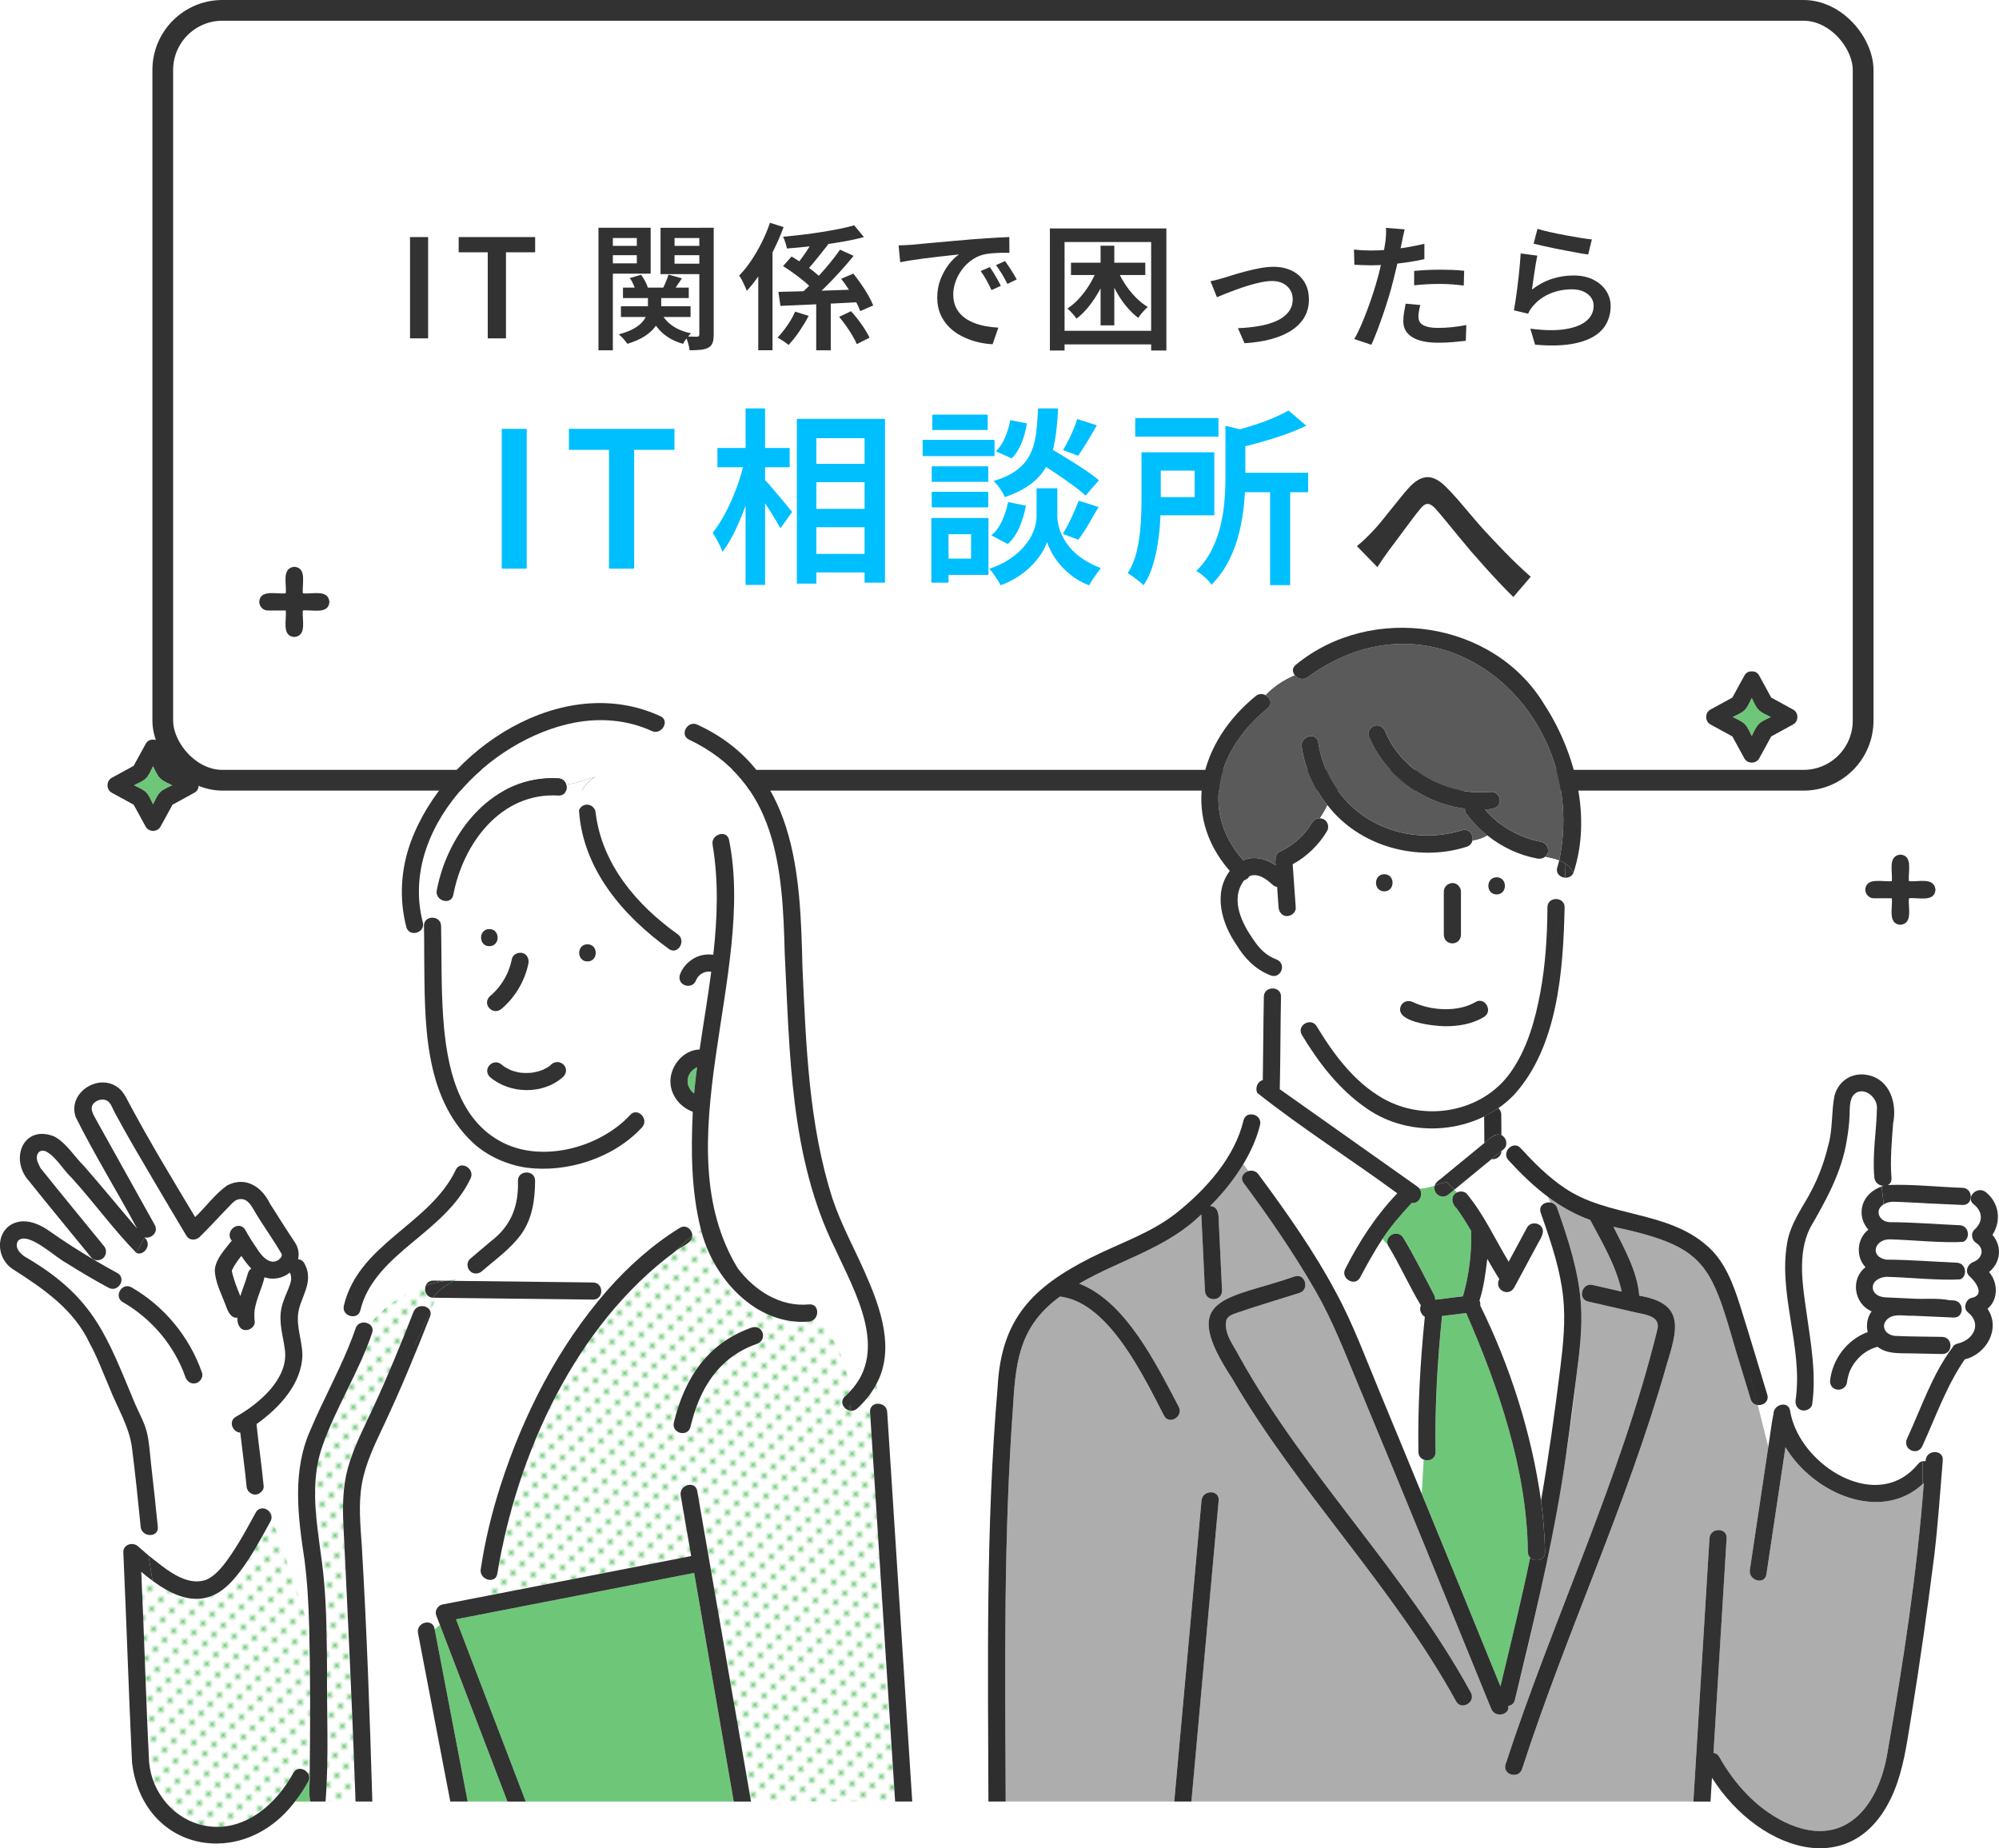 <?xml version="1.0" encoding="UTF-8"?>
<svg id="_レイヤー_2" data-name="レイヤー_2" xmlns="http://www.w3.org/2000/svg" xmlns:xlink="http://www.w3.org/1999/xlink" viewBox="0 0 771.22 713">
  <defs>
    <style>
      .cls-1 {
        fill: #00bfff;
      }

      .cls-2 {
        fill: #5a5a5a;
      }

      .cls-3, .cls-4 {
        fill: #fff;
      }

      .cls-5 {
        fill: #6ec878;
      }

      .cls-6 {
        fill: url(#_新規パターン_2-3);
      }

      .cls-7 {
        fill: none;
      }

      .cls-8 {
        fill: #6ec778;
      }

      .cls-9 {
        fill: #333;
      }

      .cls-4 {
        stroke: #323232;
        stroke-linecap: round;
        stroke-linejoin: round;
        stroke-width: 8px;
      }

      .cls-10 {
        fill: url(#_新規パターン_2);
      }

      .cls-11 {
        fill: #adadad;
      }

      .cls-12 {
        fill: url(#_新規パターン_2-2);
      }

      .cls-13 {
        fill: #323232;
      }

      .cls-14 {
        fill: #2e2e2e;
      }
    </style>
    <pattern id="_新規パターン_2" data-name="新規パターン 2" x="0" y="0" width="4.98" height="5.18" patternTransform="translate(915.56 -7411.8) rotate(-45)" patternUnits="userSpaceOnUse" viewBox="0 0 4.98 5.18">
      <g>
        <rect class="cls-7" x="0" width="4.98" height="5.18"/>
        <rect class="cls-3" x="0" y="0" width="4.98" height="5.18"/>
        <circle class="cls-5" cx="2.49" cy="2.59" r="1.06"/>
      </g>
    </pattern>
    <pattern id="_新規パターン_2-2" data-name="新規パターン 2" patternTransform="translate(913.34 -7416.37) rotate(-45)" xlink:href="#_新規パターン_2"/>
    <pattern id="_新規パターン_2-3" data-name="新規パターン 2" patternTransform="translate(913.34 -7416.37) rotate(-45)" xlink:href="#_新規パターン_2"/>
  </defs>
  <g id="_レイヤー_1-2" data-name="レイヤー_1">
    <g>
      <g>
        <rect class="cls-4" x="62.8" y="4" width="656" height="297" rx="23" ry="23"/>
        <g>
          <path class="cls-13" d="M158.19,130.53v-39.07h6.98v39.07h-6.98Z"/>
          <path class="cls-13" d="M188.17,130.53v-33.2h-11.21v-5.87h29.5v5.87h-11.26v33.2h-7.03Z"/>
          <path class="cls-13" d="M230.89,87.86h5.55v47.27h-5.55v-47.27ZM233.69,94.84h13.75v3.6h-13.75v-3.6ZM234.22,87.86h16.81v17.71h-16.81v-3.97h11.47v-9.78h-11.47v-3.97ZM249.97,112.92h5.13v5.55c0,1.23-.17,2.49-.5,3.78-.34,1.29-.95,2.56-1.85,3.81-.9,1.25-2.2,2.44-3.91,3.57-1.71,1.13-3.97,2.13-6.79,3.01-.35-.53-.85-1.15-1.48-1.88-.63-.72-1.25-1.31-1.85-1.77,2.5-.67,4.5-1.44,6-2.33,1.5-.88,2.62-1.81,3.38-2.78.76-.97,1.26-1.93,1.51-2.88.25-.95.37-1.83.37-2.64v-5.45ZM239.56,118.16h26.86v4.12h-26.86v-4.12ZM240.35,110.96h25.38v4.02h-25.38v-4.02ZM242.99,107.26l4.34-1.27c.6.78,1.14,1.65,1.64,2.62.49.97.85,1.84,1.06,2.62l-4.65,1.37c-.18-.74-.48-1.61-.9-2.62-.42-1-.92-1.91-1.48-2.72ZM254.68,119.95c.95,2.19,2.43,4.02,4.44,5.5,2.01,1.48,4.49,2.52,7.46,3.12-.49.49-1.05,1.14-1.67,1.93s-1.08,1.51-1.4,2.14c-3.28-.92-5.99-2.38-8.14-4.39s-3.77-4.48-4.86-7.4l4.18-.9ZM272.66,87.86v3.97h-12.42v9.89h12.42v4.02h-17.82v-17.87h17.82ZM257.91,105.94l5.18,1.43c-.71,1.02-1.38,2.03-2.04,3.01-.65.99-1.24,1.85-1.77,2.59l-3.75-1.32c.46-.85.91-1.81,1.35-2.88.44-1.07.78-2.02,1.03-2.83ZM258.06,94.84h13.8v3.6h-13.8v-3.6ZM269.8,87.86h5.55v41.13c0,1.34-.14,2.41-.42,3.23-.28.81-.83,1.44-1.64,1.9-.78.42-1.76.7-2.96.82-1.2.12-2.62.19-4.28.19-.07-.74-.26-1.63-.55-2.67-.3-1.04-.62-1.93-.98-2.67.92.04,1.81.06,2.67.08.86.02,1.46.03,1.77.03.32-.03.54-.12.66-.26.12-.14.18-.37.18-.69v-41.08Z"/>
          <path class="cls-13" d="M297.08,85.96l5.23,1.64c-1.09,3-2.39,6-3.89,9.01s-3.12,5.86-4.87,8.54c-1.74,2.68-3.55,5.02-5.42,7.03-.18-.46-.43-1.06-.77-1.8-.33-.74-.7-1.49-1.08-2.25-.39-.76-.76-1.37-1.11-1.82,1.62-1.66,3.16-3.57,4.62-5.74,1.46-2.17,2.82-4.5,4.07-7.01,1.25-2.5,2.32-5.04,3.2-7.61ZM292.54,100.39l5.45-5.45.05.05v40.13h-5.5v-34.74ZM306.76,120.22l5.23,1.64c-1.02,1.94-2.22,3.92-3.59,5.95-1.38,2.03-2.77,3.78-4.18,5.26-.56-.49-1.26-1-2.09-1.53-.83-.53-1.54-.97-2.14-1.32.85-.88,1.71-1.89,2.59-3.04.88-1.15,1.68-2.33,2.41-3.54.72-1.22,1.31-2.35,1.77-3.41ZM300.31,112.6c2.64-.07,5.72-.15,9.23-.24,3.51-.09,7.22-.2,11.15-.34,3.93-.14,7.82-.28,11.66-.42l-.16,4.92c-3.67.21-7.38.41-11.13.58-3.75.18-7.33.34-10.73.5-3.4.16-6.48.29-9.23.4l-.79-5.39ZM329.55,86.91l3.75,4.55c-2.04.56-4.27,1.07-6.69,1.51-2.41.44-4.93.85-7.53,1.22-2.61.37-5.23.7-7.85.98-2.63.28-5.17.51-7.64.69-.11-.67-.31-1.45-.61-2.35-.3-.9-.59-1.63-.87-2.19,2.4-.21,4.87-.47,7.4-.77,2.54-.3,5.01-.64,7.43-1.03,2.41-.39,4.7-.79,6.85-1.22,2.15-.42,4.07-.88,5.76-1.38ZM302.1,102.66l3.28-3.7c1.34.78,2.75,1.66,4.23,2.64,1.48.99,2.87,1.99,4.18,3.01,1.3,1.02,2.36,1.97,3.17,2.85l-3.54,4.12c-.74-.88-1.74-1.85-3.01-2.91-1.27-1.06-2.63-2.12-4.1-3.17-1.46-1.06-2.86-2.01-4.2-2.85ZM314.26,91.61l5.29,2.64c-.95,1.2-1.92,2.42-2.91,3.67-.99,1.25-1.96,2.45-2.91,3.6-.95,1.15-1.85,2.14-2.7,2.99l-3.86-2.22c.81-.95,1.66-2.04,2.54-3.28.88-1.23,1.73-2.49,2.54-3.78.81-1.29,1.48-2.49,2.01-3.62ZM324.1,96.32l5.23,2.38c-1.66,2.04-3.46,4.14-5.42,6.29-1.96,2.15-3.93,4.2-5.92,6.16-1.99,1.96-3.87,3.67-5.63,5.15l-4.18-2.27c1.3-1.16,2.68-2.46,4.12-3.89,1.44-1.43,2.88-2.93,4.31-4.52,1.43-1.59,2.78-3.18,4.07-4.78,1.29-1.6,2.42-3.11,3.41-4.52ZM314.9,114.3h5.61v20.83h-5.61v-20.83ZM323.73,122.23l4.6-2.17c.92.99,1.84,2.1,2.78,3.33.93,1.23,1.79,2.45,2.56,3.65s1.38,2.27,1.8,3.23l-4.92,2.48c-.39-.95-.95-2.04-1.69-3.28s-1.55-2.48-2.43-3.75c-.88-1.27-1.78-2.43-2.7-3.49ZM324.52,107.53l4.71-1.96c.99,1.23,1.99,2.58,3.01,4.04,1.02,1.46,1.94,2.91,2.75,4.34.81,1.43,1.44,2.72,1.9,3.89l-5.02,2.17c-.39-1.13-.97-2.41-1.75-3.86-.78-1.44-1.66-2.93-2.64-4.44-.99-1.51-1.97-2.91-2.96-4.18Z"/>
          <path class="cls-13" d="M346.67,94.68c1.02-.03,1.99-.08,2.91-.13.92-.05,1.64-.1,2.17-.13,1.02-.11,2.33-.23,3.91-.37,1.59-.14,3.39-.31,5.42-.5,2.03-.19,4.19-.39,6.48-.58,2.29-.19,4.65-.4,7.08-.61,1.87-.14,3.7-.27,5.5-.4,1.8-.12,3.49-.23,5.07-.32,1.59-.09,2.98-.15,4.18-.19l.05,6.08c-.95-.03-2.05-.03-3.3,0-1.25.04-2.48.11-3.7.21-1.22.11-2.3.28-3.25.53-1.66.46-3.19,1.22-4.6,2.27-1.41,1.06-2.62,2.3-3.65,3.73-1.02,1.43-1.81,2.95-2.35,4.57-.55,1.62-.82,3.21-.82,4.76,0,1.83.32,3.44.95,4.81.63,1.37,1.51,2.55,2.62,3.52,1.11.97,2.41,1.77,3.89,2.41,1.48.63,3.07,1.11,4.76,1.43,1.69.32,3.42.53,5.18.63l-2.22,6.4c-2.15-.11-4.26-.43-6.32-.98-2.06-.55-4-1.3-5.81-2.25-1.82-.95-3.41-2.13-4.79-3.54-1.38-1.41-2.46-3.04-3.25-4.89-.79-1.85-1.19-3.94-1.19-6.27,0-2.61.43-5,1.29-7.19.86-2.19,1.94-4.1,3.22-5.74s2.58-2.9,3.89-3.78c-1.02.11-2.27.24-3.73.4-1.46.16-3.04.34-4.73.53-1.69.19-3.4.41-5.13.63-1.73.23-3.38.47-4.94.71-1.57.25-2.95.49-4.15.74l-.63-6.5ZM381.89,103.03c.42.6.9,1.33,1.43,2.19.53.86,1.04,1.74,1.53,2.62.49.88.92,1.69,1.27,2.43l-3.59,1.64c-.67-1.41-1.33-2.71-1.98-3.89-.65-1.18-1.38-2.33-2.2-3.46l3.54-1.53ZM387.76,100.71c.42.6.92,1.31,1.48,2.14.56.83,1.11,1.68,1.64,2.56.53.88.99,1.67,1.38,2.38l-3.6,1.74c-.71-1.41-1.4-2.68-2.09-3.81-.69-1.13-1.46-2.27-2.3-3.44l3.49-1.59Z"/>
          <path class="cls-13" d="M405.05,88.12h44.94v47.11h-5.87v-41.87h-33.41v41.87h-5.66v-47.11ZM408.32,127.62h38.01v5.23h-38.01v-5.23ZM423.55,103.09l3.96,1.22c-.81,2.5-1.84,4.93-3.09,7.27-1.25,2.34-2.65,4.49-4.2,6.45-1.55,1.96-3.19,3.59-4.92,4.89-.39-.6-.93-1.29-1.64-2.06-.71-.77-1.32-1.39-1.85-1.85,1.66-1.06,3.23-2.42,4.73-4.1,1.5-1.67,2.86-3.53,4.07-5.58,1.21-2.04,2.19-4.12,2.93-6.24ZM413.19,101.34h28.66v4.76h-28.66v-4.76ZM424.61,94.79h5.29v30.72h-5.29v-30.72ZM430.74,103.25c.81,2.04,1.83,4.04,3.07,5.97,1.23,1.94,2.62,3.71,4.18,5.31,1.55,1.6,3.15,2.9,4.81,3.89-.56.49-1.21,1.15-1.93,1.96-.72.81-1.29,1.57-1.72,2.27-1.69-1.27-3.31-2.86-4.87-4.78-1.55-1.92-2.93-4.04-4.12-6.37-1.2-2.33-2.22-4.71-3.07-7.14l3.65-1.11Z"/>
          <path class="cls-13" d="M467.01,108.48c.81-.14,1.71-.34,2.7-.61.99-.26,1.88-.52,2.7-.77.92-.28,2.12-.65,3.59-1.11,1.48-.46,3.1-.92,4.87-1.37,1.76-.46,3.54-.85,5.34-1.19,1.8-.33,3.49-.5,5.08-.5,2.71,0,5.1.51,7.16,1.53,2.06,1.02,3.66,2.48,4.81,4.36,1.14,1.89,1.72,4.13,1.72,6.74,0,2.43-.54,4.63-1.61,6.58-1.08,1.96-2.67,3.66-4.79,5.1-2.11,1.45-4.72,2.61-7.82,3.49-3.1.88-6.64,1.44-10.63,1.69l-2.54-5.82c2.99-.11,5.77-.39,8.33-.85,2.55-.46,4.79-1.13,6.71-2.01,1.92-.88,3.42-2.02,4.49-3.41,1.07-1.39,1.61-3.02,1.61-4.89,0-1.41-.34-2.63-1.01-3.67-.67-1.04-1.59-1.86-2.75-2.46-1.16-.6-2.57-.9-4.23-.9-1.23,0-2.63.16-4.18.48-1.55.32-3.14.72-4.78,1.22-1.64.49-3.24,1.03-4.81,1.61s-3,1.13-4.31,1.64c-1.3.51-2.36.94-3.17,1.3l-2.48-6.19Z"/>
          <path class="cls-13" d="M528.92,96.64c2.11,0,4.33-.1,6.63-.29,2.31-.19,4.65-.49,7.03-.9,2.38-.4,4.7-.87,6.95-1.4v5.92c-2.19.49-4.5.92-6.95,1.27-2.45.35-4.86.63-7.22.82-2.36.19-4.53.29-6.5.29-1.23,0-2.36-.03-3.38-.08-1.02-.05-2.01-.1-2.96-.13l-.16-5.87c1.34.14,2.51.24,3.52.29,1,.05,2.02.08,3.04.08ZM541.93,88.49c-.18.67-.37,1.49-.58,2.46-.21.97-.37,1.74-.48,2.3-.25,1.23-.55,2.71-.9,4.41-.35,1.71-.75,3.52-1.19,5.42s-.89,3.74-1.35,5.5c-.46,1.87-1.02,3.9-1.69,6.08-.67,2.19-1.38,4.39-2.14,6.61s-1.53,4.34-2.3,6.37c-.78,2.03-1.52,3.81-2.22,5.37l-6.61-2.22c.81-1.34,1.64-2.98,2.48-4.92.85-1.94,1.68-4.01,2.51-6.21.83-2.2,1.59-4.4,2.3-6.58.7-2.19,1.3-4.19,1.8-6.03.35-1.27.68-2.56.98-3.89.3-1.32.58-2.61.85-3.86.26-1.25.49-2.42.69-3.52.19-1.09.34-2.03.45-2.8.11-.92.18-1.84.21-2.78.04-.93.02-1.7-.05-2.3l7.24.58ZM547.96,117.68c-.21.78-.39,1.57-.53,2.38-.14.81-.21,1.52-.21,2.11s.11,1.16.34,1.69c.23.53.62.99,1.19,1.37.56.39,1.35.7,2.35.93,1.01.23,2.28.34,3.83.34,1.76,0,3.54-.1,5.34-.29,1.8-.19,3.61-.47,5.45-.82l-.21,6.08c-1.48.18-3.1.34-4.87.5-1.76.16-3.68.24-5.76.24-4.37,0-7.71-.71-10.02-2.14-2.31-1.43-3.46-3.46-3.46-6.11,0-1.16.1-2.33.29-3.49s.4-2.27.61-3.33l5.66.53ZM545.58,104.51c1.48-.14,3.09-.25,4.84-.34,1.75-.09,3.48-.13,5.21-.13,1.52,0,3.06.03,4.62.08,1.57.05,3.11.17,4.63.34l-.16,5.71c-1.34-.18-2.78-.33-4.31-.45-1.53-.12-3.11-.19-4.73-.19-1.76,0-3.47.04-5.13.13-1.66.09-3.31.22-4.97.4v-5.55Z"/>
          <path class="cls-13" d="M593.11,98.59c-.18.78-.36,1.74-.56,2.91-.19,1.16-.39,2.38-.58,3.65-.2,1.27-.37,2.48-.53,3.65s-.29,2.13-.4,2.91c2.43-1.87,4.99-3.24,7.67-4.12,2.68-.88,5.46-1.32,8.35-1.32s5.56.55,7.69,1.64c2.13,1.09,3.77,2.53,4.92,4.31,1.14,1.78,1.72,3.73,1.72,5.84,0,2.4-.52,4.61-1.56,6.64-1.04,2.03-2.71,3.74-5.02,5.13-2.31,1.39-5.31,2.38-9.02,2.96s-8.21.64-13.54.19l-1.85-6.19c5.39.71,9.89.77,13.51.19s6.34-1.66,8.17-3.23c1.83-1.57,2.75-3.5,2.75-5.79,0-1.23-.35-2.33-1.06-3.28s-1.68-1.7-2.94-2.25c-1.25-.55-2.69-.82-4.31-.82-3.1,0-5.96.56-8.59,1.69-2.62,1.13-4.8,2.73-6.53,4.81-.46.53-.83,1.02-1.11,1.48-.28.46-.53.93-.74,1.43l-5.5-1.32c.21-1.02.42-2.23.63-3.62.21-1.39.42-2.89.63-4.49.21-1.6.41-3.23.58-4.86s.33-3.23.48-4.78c.14-1.55.25-2.94.32-4.18l6.4.85ZM593.16,88.28c1.23.39,2.79.79,4.68,1.22s3.86.83,5.92,1.22c2.06.39,4.02.73,5.87,1.03,1.85.3,3.36.5,4.52.61l-1.43,5.82c-1.06-.14-2.32-.34-3.78-.61-1.46-.26-3.03-.56-4.71-.87-1.68-.32-3.31-.64-4.92-.98-1.6-.33-3.07-.65-4.41-.95-1.34-.3-2.41-.56-3.22-.77l1.48-5.71Z"/>
        </g>
        <g>
          <g>
            <path class="cls-1" d="M193.58,219.37v-53.93h9.63v53.93h-9.63Z"/>
            <path class="cls-1" d="M234.96,219.37v-45.83h-15.47v-8.1h40.72v8.1h-15.54v45.83h-9.71Z"/>
            <path class="cls-1" d="M287.28,177.7l4.74,1.68c-.63,2.97-1.4,6.02-2.3,9.16-.9,3.14-1.93,6.22-3.1,9.23-1.17,3.02-2.41,5.81-3.72,8.39-1.31,2.58-2.7,4.82-4.16,6.71-.39-1.12-.96-2.37-1.71-3.76-.75-1.39-1.45-2.59-2.08-3.61,1.31-1.61,2.59-3.49,3.83-5.66,1.24-2.16,2.41-4.49,3.5-6.97,1.09-2.48,2.07-5.02,2.92-7.63.85-2.6,1.54-5.12,2.08-7.55ZM276.78,172.81h27.88v7.44h-27.88v-7.44ZM287.65,157.56h7.52v68.09h-7.52v-68.09ZM294.58,184.64c.54.49,1.33,1.33,2.37,2.52,1.04,1.19,2.15,2.49,3.32,3.9,1.17,1.41,2.25,2.71,3.25,3.9,1,1.19,1.69,2.03,2.08,2.52l-4.52,6.35c-.54-1.02-1.23-2.24-2.08-3.65-.85-1.41-1.78-2.88-2.77-4.42-1-1.53-1.97-2.96-2.92-4.27-.95-1.31-1.74-2.41-2.37-3.28l3.65-3.58ZM307.43,161.58h34.01v63.2h-7.88v-55.75h-18.61v56.12h-7.52v-63.56ZM311.15,178.94h26.56v7.08h-26.56v-7.08ZM311.22,196.31h26.56v7.08h-26.56v-7.08ZM311.22,213.68h26.56v7.15h-26.56v-7.15Z"/>
            <path class="cls-1" d="M355.96,169.68h27.73v6.28h-27.73v-6.28ZM359.31,199.82h6.64v24.96h-6.64v-24.96ZM359.46,179.89h21.82v5.98h-21.82v-5.98ZM359.46,189.74h21.82v5.98h-21.82v-5.98ZM359.68,159.97h21.38v5.91h-21.38v-5.91ZM362.82,199.82h18.54v21.97h-18.54v-6.28h11.82v-9.41h-11.82v-6.28ZM403.98,188.36h3.94v10.95c0,.92.15,2.03.44,3.32.29,1.29.79,2.68,1.5,4.16.71,1.48,1.69,2.98,2.96,4.49,1.26,1.51,2.87,2.93,4.82,4.27,1.95,1.34,4.31,2.54,7.08,3.61-.68.88-1.49,1.97-2.41,3.28-.92,1.31-1.63,2.43-2.12,3.36-2.43-.92-4.6-2.1-6.49-3.54-1.9-1.44-3.52-2.96-4.85-4.56-1.34-1.61-2.41-3.17-3.21-4.71-.8-1.53-1.38-2.83-1.71-3.9-.34,1.12-.95,2.42-1.82,3.9-.88,1.48-2.06,3.03-3.54,4.63-1.48,1.61-3.26,3.11-5.33,4.52-2.07,1.41-4.46,2.63-7.19,3.65-.29-.58-.69-1.28-1.2-2.08-.51-.8-1.05-1.59-1.61-2.37-.56-.78-1.08-1.41-1.57-1.9,2.97-1.02,5.51-2.23,7.63-3.61,2.12-1.39,3.87-2.85,5.25-4.38s2.47-3.04,3.25-4.52c.78-1.48,1.33-2.89,1.64-4.23.32-1.34.47-2.47.47-3.39v-10.95h4.09ZM388.94,193.68l6.86,1.39c-.49,2.77-1.3,5.51-2.44,8.21-1.14,2.7-2.66,4.9-4.56,6.6l-6.35-3.36c1.65-1.31,3.03-3.16,4.12-5.55,1.09-2.38,1.88-4.82,2.37-7.3ZM400.47,157.56h7.74c-.2,4.38-.57,8.34-1.13,11.9-.56,3.55-1.53,6.74-2.92,9.56-1.39,2.82-3.39,5.28-6.02,7.37-2.63,2.09-6.13,3.89-10.51,5.4-.34-.92-.94-2.01-1.79-3.25-.85-1.24-1.69-2.23-2.52-2.96,3.79-1.17,6.8-2.59,9.01-4.27,2.21-1.68,3.89-3.66,5.04-5.95,1.14-2.29,1.91-4.89,2.3-7.81.39-2.92.66-6.25.8-10ZM389.74,162.09l6.42,1.24c-.34,2.48-1,4.95-1.97,7.41-.97,2.46-2.26,4.49-3.87,6.09l-6.13-2.7c1.41-1.31,2.59-3.08,3.54-5.29.95-2.21,1.62-4.46,2.01-6.75ZM399.3,177.48l4.82-5.11c2.14,1.22,4.46,2.59,6.97,4.12,2.5,1.53,4.91,3.06,7.22,4.6,2.31,1.53,4.2,2.93,5.66,4.2l-5.18,5.91c-1.36-1.31-3.16-2.77-5.4-4.38-2.24-1.61-4.6-3.23-7.08-4.89-2.48-1.65-4.82-3.14-7.01-4.45ZM416.16,193.17l7.66,2.41c-1.31,2.29-2.64,4.57-3.98,6.86-1.34,2.29-2.62,4.21-3.83,5.77l-5.98-2.26c.73-1.17,1.47-2.49,2.23-3.98.75-1.48,1.47-3,2.15-4.56.68-1.56,1.26-2.97,1.75-4.23ZM415.58,161.65l7.59,2.41c-1.22,2.14-2.46,4.26-3.72,6.35-1.27,2.09-2.43,3.89-3.5,5.4l-5.84-2.19c.68-1.07,1.37-2.31,2.08-3.72.7-1.41,1.36-2.85,1.97-4.31s1.08-2.77,1.42-3.94Z"/>
            <path class="cls-1" d="M440.39,174.49h7.44v18.97c0,2.43-.08,5.06-.25,7.88-.17,2.82-.49,5.69-.95,8.61-.46,2.92-1.12,5.74-1.97,8.47s-2.01,5.18-3.47,7.37c-.39-.44-.97-.96-1.75-1.57-.78-.61-1.57-1.2-2.37-1.79-.8-.58-1.47-1.02-2.01-1.31,1.65-2.63,2.85-5.56,3.58-8.79.73-3.23,1.2-6.49,1.42-9.78.22-3.28.33-6.34.33-9.16v-18.9ZM437.98,161.28h32.11v7.15h-32.11v-7.15ZM444.7,174.49h23.79v24.3h-23.79v-7.01h16.2v-10.22h-16.2v-7.08ZM472.79,164.28l9.41,2.26c-.05.68-.63,1.09-1.75,1.24v16.64c0,2.97-.16,6.22-.47,9.74-.32,3.53-.91,7.15-1.79,10.87-.88,3.72-2.18,7.35-3.9,10.87-1.73,3.53-4.03,6.75-6.9,9.67-.34-.58-.85-1.22-1.53-1.9-.68-.68-1.41-1.34-2.19-1.97-.78-.63-1.48-1.09-2.12-1.39,2.58-2.63,4.61-5.46,6.09-8.5,1.48-3.04,2.59-6.15,3.32-9.34.73-3.19,1.22-6.32,1.46-9.41.24-3.09.36-6,.36-8.72v-20.07ZM497.09,158.36l6.86,5.84c-2.53,1.27-5.32,2.43-8.36,3.5-3.04,1.07-6.16,2.04-9.34,2.92-3.19.88-6.29,1.68-9.3,2.41-.2-.92-.56-2.01-1.09-3.25-.54-1.24-1.07-2.25-1.61-3.03,2.77-.73,5.58-1.53,8.43-2.41,2.85-.88,5.52-1.84,8.03-2.88,2.5-1.05,4.63-2.08,6.39-3.1ZM475.86,182.37h28.83v7.52h-28.83v-7.52ZM490.01,187.56h7.74v38.17h-7.74v-38.17Z"/>
          </g>
          <path class="cls-9" d="M523.49,210.68c1.02-.83,2-1.68,2.92-2.55.92-.88,1.9-1.85,2.92-2.92.92-.92,1.93-2.05,3.03-3.39,1.09-1.34,2.26-2.77,3.5-4.31,1.24-1.53,2.48-3.08,3.72-4.63,1.24-1.56,2.42-2.97,3.54-4.23,2.43-2.82,4.8-4.34,7.12-4.56s4.78.96,7.41,3.54c1.61,1.56,3.28,3.36,5.04,5.4,1.75,2.04,3.48,4.08,5.18,6.09,1.7,2.02,3.28,3.83,4.74,5.44,1.17,1.27,2.43,2.62,3.79,4.05,1.36,1.44,2.81,2.94,4.34,4.52,1.53,1.58,3.12,3.16,4.78,4.74,1.65,1.58,3.33,3.13,5.04,4.63l-6.71,7.81c-1.75-1.7-3.59-3.58-5.51-5.62-1.92-2.04-3.82-4.11-5.69-6.2-1.87-2.09-3.61-4.06-5.22-5.91-1.51-1.8-3.09-3.7-4.74-5.69-1.66-1.99-3.24-3.92-4.74-5.77-1.51-1.85-2.82-3.4-3.94-4.67-.92-1.02-1.73-1.65-2.41-1.9-.68-.24-1.33-.19-1.93.15-.61.34-1.28,1-2.01,1.97-.78.92-1.67,2.06-2.66,3.39-1,1.34-2.04,2.74-3.14,4.2-1.09,1.46-2.15,2.88-3.17,4.27s-1.95,2.62-2.77,3.69c-.83,1.12-1.64,2.26-2.44,3.43s-1.5,2.21-2.08,3.14l-7.88-8.1Z"/>
        </g>
      </g>
      <g>
        <path class="cls-8" d="M265.28,416.25s0,.02,0,.04c0,0,0,0,0-.01,0,0,0-.02,0-.02Z"/>
        <path class="cls-8" d="M267.62,421.72c-.15-.13-.15-.11,0,0h0Z"/>
        <path class="cls-8" d="M89.45,490.21s0-.01,0-.02c-.1.26-.04.18,0,.02Z"/>
        <path class="cls-8" d="M265.29,416.36s0-.05,0-.07c-.11.53-.02.25,0,.07Z"/>
        <path class="cls-8" d="M89.46,490.16s0-.03,0-.05c0,.02-.01.04-.02.06,0,0,0,0,.01.02,0,0,0-.02,0-.03Z"/>
        <path class="cls-8" d="M205.32,413.81c-.27.03-.19.03,0,0h0Z"/>
        <path class="cls-8" d="M89.5,490.03c.01-.08,0-.14-.03-.16,0,0,0,.12,0,.24,0,0,0,0,0-.02,0-.02.02-.05.02-.07Z"/>
        <path class="cls-8" d="M675.83,283.99c.78-1.53,1.52-3.47,2.72-4.66,1.19-1.19,3.13-1.93,4.66-2.72-1.53-.78-3.47-1.52-4.66-2.72-1.2-1.19-1.93-3.13-2.72-4.66-.78,1.53-1.52,3.47-2.72,4.66-1.19,1.19-3.13,1.93-4.66,2.72,1.53.78,3.47,1.52,4.66,2.72,1.19,1.19,1.93,3.13,2.72,4.66Z"/>
        <path class="cls-8" d="M89.46,490.22s0-.02,0-.03c0,0,0,.01,0,.02,0,.02,0,.05.01.08,0-.02,0-.04,0-.07Z"/>
        <path class="cls-8" d="M88.19,505.53c.05.57.14.6.06.32-.03-.11-.04-.21-.06-.32Z"/>
        <path class="cls-8" d="M59.05,310.31c.78-1.53,1.52-3.47,2.72-4.66,1.19-1.19,3.13-1.93,4.66-2.72-1.53-.78-3.47-1.52-4.66-2.72-1.19-1.19-1.93-3.13-2.72-4.66-.78,1.53-1.52,3.47-2.72,4.66s-3.13,1.93-4.66,2.72c1.53.78,3.47,1.52,4.66,2.72,1.19,1.19,1.93,3.13,2.72,4.66Z"/>
        <path class="cls-8" d="M89.42,490.14s.01.03.02.05c0,0,0,0,0-.01,0-.02-.02-.03-.02-.04Z"/>
        <path class="cls-8" d="M268.95,411.69c-.51.25-.96.54-1.42.86-.4.34-.77.74-1.12,1.13-.25.41-.49.83-.73,1.24-.15.44-.3.88-.38,1.34,0,.02,0,.05,0,.08,0,.29-.03,1.16-.02,1.26,0,.03,0,.06,0,.09.1.47.22.94.37,1.4.27.55.55,1.09.92,1.58.31.37.72.74,1.08,1.07.03.02.05.04.09.06.02.01.03.02.05.03.3-3.39.69-6.78,1.15-10.15Z"/>
        <path class="cls-8" d="M281.66,686.96c-4.63-26.73-9.25-53.45-13.88-80.18-30.62,5.96-61.24,11.92-91.87,17.89,8.97,23.44,17.93,46.88,26.9,70.32h80.23c-.46-2.68-.93-5.35-1.39-8.03Z"/>
        <path class="cls-10" d="M344.28,678.64c-2.87-44.64-5.75-89.28-8.62-133.93-.15-2.34,1.78-3.37,3.59-3.14l-1.1-7.7c-1.84,3.52-4.36,6.72-7.47,9.49-3.16,2.83-7.85-1.83-4.67-4.68.68-.61,1.31-1.24,1.91-1.88-1.12-10.74-5.1-21.42-13.66-28.03-.52.55-1.23.95-2.15,1.04-20.59,1.71-37.15-16.88-41.71-35.49-1.14.77-2.24,1.59-3.3,2.44-.06,2.96-4.83,4.27-6.81,6.16-.73.72-1.46,1.45-2.19,2.17.73-.73,1.46-1.45,2.19-2.17-38.43,28.46-60.78,77.9-68.45,124.17-.24,1.64-1.36,2.35-2.6,2.38-.53,2.05-1.23,4.05-1.52,6.16,26.31-5.12,52.62-10.24,78.93-15.37-1.35-7.78-2.69-15.56-4.04-23.34-.72-4.17,5.65-5.94,6.38-1.76,6.91,39.93,13.82,79.87,20.73,119.8h55.61c-.35-5.45-.7-10.9-1.05-16.35ZM291.98,518.43c-14.84,5.19-22.17,17.33-25.63,32.07-1.08,4.12-7.45,2.36-6.38-1.76,4.13-17.13,13.04-30.72,30.24-36.69,4.19-1.02,5.93,4.89,1.76,6.37Z"/>
        <path class="cls-12" d="M119.49,637.82c-.05-3.42-.12-6.85-.21-10.27l-14.51-42.14c-.03.46-.12.94-.39,1.43-3.62,6.62-7.22,13.37-11.78,19.4-9.2,13.25-21.14,13.32-33.75,3.59l.19,1.2-.19-1.2c-1.51-1.11-2.97-2.28-4.36-3.45,1.16,24.49,1.8,49.03,3.04,73.51,1.07,11.8,9.7,22.1,21.38,24.39,14.93,2.93,27.56-8,34.23-20.27,1.41-2.59,4.57-1.79,5.71.19l.64-.69c.19-15.23.23-30.46,0-45.68Z"/>
        <path class="cls-8" d="M119.49,683.51l-.64.69c.51.88.62,1.99,0,3.15-1.45,2.67-3.15,5.24-5.05,7.64h5.93c-.83-3.65-.02-7.72-.23-11.49Z"/>
        <path class="cls-3" d="M258.12,366.11c-17.84-12.87-33.28-30.84-34.74-53.57-.76-4.9,1.21-9.84,6.32-12.91-3.75,1.25-7.5,2.5-11.25,3.05.58,1.96-.41,4.37-3.01,4.21-22.14-1.31-36.77,18.4-40.55,38.32-.41,2.18-2.34,2.73-3.99,2.17-.61,2.6-1.12,5.16-1.54,7.7.48.52.8,1.22.82,2.12.24,11.88-.03,23.78.83,35.65,1.31,18.04,5.47,39.39,23.36,48.12,15.54,7.6,37.24,1.54,48.7-10.8,2.8-3.22,7.45,1.48,4.67,4.67-10.86,11.87-28.92,17.7-44.67,15.6.17.63.28,1.25.32,1.88,1.56.11,3.04,1.16,3.04,3.17-.03,7.3-1.08,14.85-5.52,20.87-4.07,5.52-9.8,9.52-14.92,13.99-1.35,1.18-3.34,1.34-4.68,0,0,0,0,0-.01-.01-1.69,1.23-3.52,2.24-5.34,3.25,1.19-.09,2.39-.14,3.6-.14-1.21,0-2.41.06-3.6.14-.31.17-.62.34-.93.52,17.91.21,35.83.42,53.74.63,2.03.02,3.08,1.54,3.17,3.12h2.23c8.18-9.31,17.46-17.62,28.03-24.16,2.54-1.57,4.92.75,4.89,3.06,1.06-.85,2.16-1.67,3.3-2.44-3.73-14.74-3.87-30.36-3.14-45.45-5.17-1.81-9.06-7.02-8.6-12.63.46-5.71,5.29-11.25,11.23-11.39,1.46-9.96,3.17-19.95,4.49-29.96-.11-.03-.23-.05-.34-.07-.41-.03-.83-.03-1.24,0-.47.09-.93.22-1.38.38-.44.21-.86.46-1.26.73-.33.28-.64.59-.92.92-.24.36-.46.73-.65,1.12-1.42,4.07-7.4,2.36-6.35-1.82.82-2.36,2.38-4.37,4.42-5.79-2.42-.7-4.64-1.85-6.36-3.72-.68.13-1.43,0-2.2-.54ZM188.79,358.41c4.26,0,4.25,6.61,0,6.61s-4.25-6.61,0-6.61ZM188.89,384.45c3.1-2.57,5.52-5.88,7.12-9.58,0,0,0,0,0,0,0-.01,0-.01.01-.03.64-1.58,1.12-3.22,1.46-4.88,1.3-4.11,7.29-2.59,6.38,1.76-1.38,6.7-5.09,12.98-10.3,17.42-1.41,1.2-3.27,1.29-4.68,0-1.24-1.14-1.32-3.55,0-4.67ZM217.39,415.33c-7.74,7.05-20.6,6.82-28.43.12-2.98-3.15,1.4-7.59,4.68-4.67,0,0,.54.42.49.4.81.6,1.72,1.09,2.62,1.54,1.27.52,2.62.87,3.97,1.1,1.53.16,3.08.17,4.61,0,1.42-.23,2.76-.57,4.11-1.11.15-.07.44-.2.44-.2.8-.38,1.56-.85,2.29-1.35,3.17-3.69,8.4.51,5.23,4.18ZM226.65,370.9c-4.26,0-4.25-6.61,0-6.61s4.25,6.61,0,6.61Z"/>
        <path class="cls-3" d="M334.26,512.74c-4.42-20.46-17.62-37.74-22.26-58.17-6.99-28.27-7.99-57.56-9.23-86.52-.86-33.38-2.94-66.52-36.97-82.74-2.03-1.01-2.02-3.09-1-4.54-2.69-.76-5.51-1.26-8.35-1.66-.23,2.04-2.52,4.05-5.01,2.9-9.29-4.28-19.82-5.12-29.82-3.2-33.04,6.35-67.71,41.31-58.49,77.04.58,2.24-1.04,3.77-2.8,4.05.95,3.06,2.32,5.94,3.34,8.79,0-3.85-.02-7.68-.09-11.46-.07-3.36,4.01-4.05,5.79-2.12.42-2.54.93-5.1,1.54-7.7-1.5-.51-2.77-1.94-2.39-3.93,4.31-22.71,21.97-44.65,46.93-43.18,1.64.1,2.64,1.16,3.01,2.4,3.75-.55,7.5-1.8,11.25-3.05-5.11,3.07-7.08,8-6.32,12.91,1.51-3.39,6.19-2.51,6.45,1.15,2.45,19.8,15.89,35.49,31.63,46.71,2.68,1.91,1.26,5.79-1.14,6.25,1.71,1.87,3.94,3.02,6.36,3.72,2.41-1.79,5.57-2.49,8.51-2.05,1.58-14.12,2.1-28.28-.27-42.45-.7-4.17,5.67-5.94,6.38-1.76,10.41,51.59-25.58,117.7,3.36,165.2,6.52,8.56,16.38,14.96,27.46,13.89,3.31-.32,4,3.63,2.15,5.57,8.56,6.61,12.54,17.29,13.66,28.03,6.22-6.63,8.17-14.88,6.34-24.07Z"/>
        <path class="cls-8" d="M544.69,464.01c-4.1,4.44-8.08,8.9-11.31,13.91.55.87,1.27,1.64,2.06,2.39-1.31-3.76,3.84-6.21,5.95-2.82,4.32,7.13,7.99,14.62,11.88,21.99.32.6.45,1.26.41,1.91,3.58-.44,7.16-.87,10.74-1.31,2.36-8.22,3.43-16.79,3.16-25.27-1.79-3-3.62-6-5.7-8.82-1.86-1.61-2.29-4.84.28-6.01-.35-.35-.7-.7-1.04-1.04l-2.09,1.71c-2.54,2.27-6.35.08-5.51-3.29-1.95.6-3.89,1.09-5.88,1.18,1.76,2.34-.29,6.03-2.94,5.47Z"/>
        <path class="cls-3" d="M603.08,500.37c-1.09-10.24-4.36-20.23-7.76-29.94-.26.83-.66,1.56-1.15,2.26,2.25,1.92.5,4.7-.66,6.7-3.13,5.81-6.26,11.63-9.39,17.44-2.32,3.68-7.8.49-5.68-3.38-1.62-2.56-3.14-5.18-4.63-7.82-.65,5.4-1.33,10.87-3,16.06.27.62.38,1.27.26,1.9,11.51,23.34,19.84,49.34,23.48,75.36,2.97-17.17,5.36-34.42,7.5-51.75,1.1-8.91,1.99-17.88,1.04-26.84Z"/>
        <path class="cls-2" d="M596.09,330.54c1.95.4,3.81.8,5.45,1.41,11.97-57.2-45.42-108.12-96.93-70.83-1.76,1.41-3.92.72-5.05-.62-4.54,1.88-8.3,4.49-11.3,7.66,1.82.97,2.83,3.38.83,5.06-18.81,15.14-26.77,39.03-9.43,58.65,4.16-1.84,8.9-.57,12.48,1.94-.03-.66-.18-1.36,0-2.01-.14-1.28.45-2.72,1.61-3.27,1.92-.91,3.75-2.01,5.46-3.28,1.9-1.51,3.64-3.23,5.15-5.13,1.41-1.68,2.26-4.68,4.91-4.45,1.07-1.66,2.06-3.32,2.89-5.05-5.17-6.48-8.71-14.26-9.97-22.51-.64-4.17,5.74-5.95,6.37-1.76,1.8,11.78,8.43,22.55,18.48,29.07,10.92,7.09,24.64,8.68,37.01,4.86,2.79-.86,4.48,1.85,3.97,4.05,2.06-.31,3.99-.9,5.87-2.02-3.08-2.46-5.85-5.32-8.2-8.52-.4-.55-.53-1.21-.46-1.86-16.12-2.03-30.83-12.75-37.13-27.93-.69-1.66.76-3.63,2.31-4.07,1.87-.52,3.38.67,4.07,2.31,6.54,15.73,24.26,24.98,40.86,23.21,1.79-.19,3.31,1.67,3.31,3.31-.02,3.12-3.37,3.5-5.79,3.46,5.55,6.55,13.49,10.99,22.01,12.59,2.52.49,3.25,4.26,1.23,5.71Z"/>
        <path class="cls-3" d="M494.22,384.49c-.25,11.9-.19,23.81-.47,35.7,17.28,12.23,34.56,24.46,51.85,36.68.16.09.31.2.45.32.55.4,1.21.79,1.59,1.34,1.99-.09,3.93-.58,5.88-1.18.47-1.65,2.32-2.39,3.47-3.54,5.22-4.29,10.45-8.57,15.67-12.86-.03-3.43-.05-6.85-.08-10.27-30.49,14.33-55.35-5.52-70.31-31.42-2.21-3.66,3.51-6.98,5.71-3.34,6.48,10.74,14.5,21.56,25.62,27.86,16.19,9.17,38.26,5.37,49.2-10.11,6.37-9.02,9.48-20.17,11.47-30.9,1.99-10.79,2.67-21.8,2.73-32.76.02-3.31,4-4.03,5.77-2.2.5-3.07.83-6.14,1.02-9.2-1.9-.13-3.71-1.69-2.97-4.03.27-.86.48-1.74.71-2.61-1.64-.61-3.5-1.01-5.45-1.41-.8.64-1.91.87-2.99.67-7.08-1.33-13.65-4.45-19.21-8.88-1.88,1.12-3.81,1.71-5.87,2.02-.23,1.02-.93,1.93-2.22,2.32-18.98,6.03-41.38-.1-53.66-16.03-.83,1.73-1.82,3.39-2.89,5.05,2.44-.05,3.96,2.9,2.72,4.93-3.17,5.33-7.8,9.82-13.25,12.79.39,5.56.79,11.13,1.18,16.69.13,1.85-1.62,3.23-3.31,3.31-1.87.08-3.18-1.58-3.31-3.31-.19-2.65-.37-5.29-.56-7.94-.62-.08-1.24-.35-1.8-.89-2.41-2.18-5.53-4.58-8.83-3.3-.48.78-1.24,1.39-2.1,1.64-.04.04-.08.08-.12.13-5.34,7.27-.74,16.57,3.88,23,2.11,3.2,4.82,5.93,8.47,7.28,4.67,1.67,1.82,8.32-2.56,6.03l-.13,5.56c1.97-.82,4.73.13,4.68,2.9ZM557.04,343.97c0-1.85,1.51-3.23,3.31-3.31,1.79-.08,3.31,1.58,3.31,3.31v16.69c-.17,4.33-6.46,4.37-6.61,0v-16.69ZM540.6,387.79c.93-1.6,2.94-2.01,4.52-1.19,6.96,3.29,17.25,3.98,24.09-.01,3.63-2.25,6.95,3.47,3.34,5.71-4.49,2.78-10.06,3.66-15.26,3.59-3.96-.03-20.04-1.68-16.69-8.1ZM534.06,337.25c4.26,0,4.25,6.61,0,6.61s-4.25-6.61,0-6.61Z"/>
        <path class="cls-8" d="M579.85,438.32l-.61-.72c0,.12,0,.24,0,.36.21.1.41.22.6.37Z"/>
        <path class="cls-3" d="M580.2,443.28c-.31.25-.61.5-.92.75-.05,1.96-1.93,3.42-3.83,3.14-4.78,3.92-9.56,7.84-14.34,11.77.35.35.69.69,1.04,1.04,1.24-.58,2.86-.46,3.78.6,6.55,7.89,10.82,17.4,16.12,26.14,2.37-4.4,4.73-8.79,7.1-13.19.96-1.8,3.52-2.08,5.01-.85.49-.69.9-1.43,1.15-2.26-.3-.86-.6-1.72-.9-2.57-.94-2.68,1.56-4.32,3.76-3.96-.32-.73-.64-1.46-.97-2.18-5.52-4.12-10.52-8.98-15.22-14.12-1.78-1.94-.66-4.48,1.13-5.38l-2.39-2.85c.65,1.25.59,2.98-.54,3.91Z"/>
        <path class="cls-8" d="M726.68,457.49c-.27,0-.53-.05-.79-.11l.04.37c.25-.09.5-.18.75-.25Z"/>
        <path class="cls-3" d="M761.33,486.85c3.47-1.31,4.46-5.19,1.12-7.3-1.72-1.09-2.29-3.71-.67-5.19,3.38-3.08,3.21-6.95-.33-9.78-1.12-.89-1.32-2-.98-2.99h-.13c.04,1.68-1.01,3.35-3.18,3.25-8.91-.35-17.82-.88-26.73-1.2-1.17-.03-2.56.31-3.68.97l.06.53-.06-.53c-3.69,2.13-1.83,6.53,2.03,6.88,9.08.04,18.19.8,27.27,1.19,3.75.17,4.19,5.35,1.3,6.42-7.95.51-19.88-.77-28.35-.98-5.86.04-7.79,6.66-1.33,7.83,9.08.04,18.2.8,27.27,1.19,3.75.17,4.19,5.34,1.3,6.42-7.93.51-19.9-.77-28.35-.98-2.47.07-5.7,1.57-5.34,4.49.29,2.35,2.76,3.33,4.83,3.43,3.38.17,6.76.32,10.14.47,4.79.35,9.88-.33,14.55.64.53.02,1.06.05,1.59.07,4.24.19,4.25,6.8,0,6.61-5.21-.23-10.42-.47-15.64-.7-3.55.2-7.97-1.24-10.46,1.96,0,.04-.37.63-.44.77-.21.69-.33.8-.24,1.78-.04-.49.14.56.2.7.14.27.28.53.45.78-.04-.06-.24-.29,0,0,.81,1.05,2.22,1.68,3.67,1.8,6.02.29,12.07.25,18.1.37,4.26.09,4.26,6.7,0,6.61-4.07-.08-8.14-.17-12.21-.25-4.4-.09-9.07.31-12.77-2.55-.78.31-1.61.51-2.38.84.08-.02.13-.03.18-.04.18-.05.31-.08,0,0-1.16.49-2.29,1.13-3.26,1.93-.06.07-.09.09-.08.09.04-.04.14-.15.22-.24-2.29,1.8-4.17,4.11-5.32,6.8-.49,1.24-.83,2.55-1.05,3.87,0-.02.01-.03.02-.05.06-.3.2-.53,0,0-.22,4.44-6.51,4.5-6.63.09.89-8.5,6.55-16.01,14.55-18.97-.68-2.64-.14-5.75,1.51-7.97-6.79-2.92-8.29-12.48-2.36-17.05-3.85-3.94-3.35-11.09,1.11-14.46-5.27-5.61-2.08-14.53,5.09-16.64l-.04-.37c-1.35-.31-2.57-1.32-2.76-3.04-.88-9.02.86-18.11,1-27.07-.09-5.02-6.8-8.94-9.63-3.95-1.02,2.19-.84,4.91-.95,7.27-.14,3.09-.51,6.18-1.05,9.23-1.93,12.36-8.03,23.28-14.18,33.91-4.97,10.06-2.85,22.25-1.34,32.9,1.64,11.62,3.8,23.38,2.16,35.12-.31,1.99-3.03,2.98-4.66,2.08l-1.83,7.18c7.72,17.71,33.23,31.14,47.37,13.74.53-.65,1.14-.96,1.75-1.06v-6.12c-1.69,4.46-8.07,1.67-5.98-2.72,5.47-11.79,9.59-24.49,17.43-34.98.35-.74,1.02-1.34,2.08-1.58,6.09-1.35,9.44-7.65,3.89-12.06-1.92-1.53-.82-5.05,1.46-5.53,5.31-1.1,1.57-6.27-.79-8.34-2.03-1.78-.68-4.71,1.46-5.53Z"/>
        <path class="cls-11" d="M741.78,572.48v1.14-1.14c-16.19,14.94-42.18,3.73-52.94-14.22-2.45,16.36-4.91,32.73-7.36,49.09-.63,4.2-7,2.4-6.38-1.76,2.37-15.83,4.75-31.65,7.12-47.48l-4.07-16.07c-1.17-.13-2.27-.83-2.72-2.28-1.94-6.36-3.88-12.73-5.83-19.09-9.57-33.37-11.76-39.89-47.12-47.41,4.16,8.38,9.21,17.12,9.97,26.6,18.03,3.02,14.64,13.18,10.46,27-15.07,53-38.71,103.17-55.66,155.54-1.28,4.05-7.66,2.31-6.38-1.76,18.34-56.19,44.35-110.02,58.51-167.53,1.6-5.75-5.25-5.98-9.13-6.97-5.85-1.35-11.71-2.7-17.56-4.05-4.15-.96-2.38-7.33,1.76-6.38,3.74.86,7.48,1.71,11.23,2.57-2.16-9.97-7.44-18.78-12.16-27.65-5.97-2.12-11.35-5.22-16.31-8.92.33.72.65,1.45.97,2.18,1.11.18,2.15.86,2.62,2.2,4.17,11.86,8.16,24,9.11,36.62.71,9.47-.53,18.95-1.74,28.33-4.52,42.17-13.42,83.61-23.72,124.7-.36,1.49-1.41,2.21-2.57,2.33.73,3.49-5.06,4.81-6.56,1.14-16.97-41.67-33.91-83.36-51.25-124.88-5.09-12.18-9.85-24.66-16.42-36.14-8.32-14.51-17.9-28.4-27.85-41.84-1.53-2.06-.05-4.07,1.91-4.61l-2-2.71c-3.51,5.89-7.91,11.35-12.85,16.25,3.67.17,3.27,4.33,3.39,6.99.41,8.55.82,17.11,1.23,25.66-.12,4.33-6.41,4.36-6.61,0-.46-9.81-.96-19.63-1.4-29.44-13.38,13.18-31.35,17.5-47.12,26.71,18.11,7.03,29.75,31.15,38.43,47.55,1.91,3.8-3.8,7.14-5.71,3.34-7.8-14.99-20.93-42.81-39.17-45.76-.33-.04-.66-.05-.99-.11-15.03,10.92-17,23.9-18.01,41.33-3.75,51.03-3.15,102.3-2.92,153.43h65.04c3.51-38.71,7.02-77.42,10.52-116.13.38-4.21,7-4.24,6.61,0-3.51,38.71-7.02,77.42-10.52,116.13h193.67c2.07-33.85,4.14-67.7,6.21-101.56.26-4.23,6.87-4.25,6.61,0-1.69,27.6-3.38,55.2-5.06,82.79.86.11,1.69.58,2.25,1.58,5.85,10.42,14.32,19.74,25.15,25.07,22.8,11.08,36.47-5.83,39.8-27.25,6-34.3,11.33-68.8,13.95-103.54-.14.14-.3.26-.44.4ZM561.74,656.3c-24.46-44.47-60.98-80.79-86.45-124.62-21.06-32.01-1.84-30.17,24.25-39.27,4.07-1.29,5.8,5.09,1.76,6.38-7.99,2.54-16.05,4.92-23.99,7.63-1.53.52-3.42,1.13-4.14,2.73-1.27,5.13,2.86,9.93,5.03,14.28,25.62,45.98,64.06,83.32,89.25,129.53,2.04,3.74-3.67,7.07-5.71,3.34Z"/>
        <path class="cls-3" d="M547.24,560.14c-.29-17.38.72-34.87,2.47-52.17-1.46-.83-2.29-2.89-1.52-4.38-4.55-7.53-8.14-15.74-12.75-23.28-.79-.76-1.51-1.52-2.06-2.39-3.19,4.77-5.95,9.82-8.64,14.88-1.23,2.32-3.87,1.93-5.25.42l-4.08,5.38c6.73,12.35,11.59,25.76,17,38.72,5.4,12.97,10.75,25.96,16.09,38.95l.74-13.19c-1.1-.43-1.98-1.4-2.01-2.93Z"/>
        <path class="cls-8" d="M589.49,598.71c-.43-31.85-11.23-63.34-23.8-92.18-3.11.38-6.22.76-9.33,1.14-1.77,17.4-2.79,34.99-2.5,52.48.05,2.73-2.64,3.7-4.6,2.93l-.74,13.19c10.19,24.76,20.3,49.55,30.38,74.34,3.96-16.54,8.03-33.06,11.48-49.71-.51-.52-.86-1.24-.88-2.18Z"/>
        <path class="cls-3" d="M528.95,472.67c3.08-4.35,6.54-8.4,10.14-12.32-17.81-13.08-36.77-25.07-54-38.72l-1.93,8.3c1.8.24,3.51,1.79,2.97,4.08-1.28,5.33-3.61,10.33-6.41,15.03l2,2.71c1.3-.35,2.8-.08,3.79,1.27,10.75,14.52,21.39,29.59,29.91,45.56l4.08-5.38c-.86-.94-1.23-2.32-.46-3.76,3.05-5.74,6.16-11.47,9.92-16.78Z"/>
        <path class="cls-3" d="M161.27,630.04c-.8-4.39,5.99-5.9,6.44-1.41.66-.56,1.33-1.15,1.99-1.78-.48-1.26-.97-2.53-1.45-3.79-.6-1.58.67-3.75,2.31-4.07,5.72-1.11,11.44-2.23,17.16-3.34.3-2.1.99-4.11,1.52-6.16-1.94.05-4.16-1.6-3.78-4.14,1.63-10.88,4.24-21.6,7.58-32.08,8.79-27.38,22.19-53.64,41.14-75.4h-2.23c.1,1.73-.95,3.52-3.17,3.49-2.55-.03-5.1-.06-7.65-.09-17.6-.2-35.2-.41-52.8-.61l-2.35,5.17c.2.57.21,1.26-.1,2.02-5.64,14.39-11.57,28.7-18.18,42.68-3.32,7.02-6.75,14.17-8.12,21.88-1.4,7.87-.57,16.12-.03,24.02,1.94,32.82,3.09,65.71,4.06,98.56h30.08c-4.15-21.65-8.3-43.3-12.45-64.95Z"/>
        <path class="cls-6" d="M136.2,669.31c-.98-27.1-2.52-54.16-3.74-81.25-.33-7.37-.2-14.78,1.8-21.93,2.27-8.12,6.27-15.67,9.79-23.28,5.58-12.06,10.62-24.4,15.47-36.77,1.24-3.16,5.63-2.66,6.47-.27l2.35-5.17c-.44-.01-.89.01-1.33-.03-.28.38-.55.77-.81,1.19.25-.42.53-.81.81-1.19-2.61-.15-3.51-2.82-2.74-4.72-8.61,2.84-16.15,8.03-21.73,14.97.97.69,1.52,1.86,1.02,3.36-5.12,15.14-14,28.72-19.22,43.78-5.8,16.72-.99,34.21.6,51.2,1.05,11.22,1.11,22.57,1.23,33.84-.15,17.26.77,34.81-.56,51.94h11.57c-.49-8.54-.59-17.12-.97-25.68Z"/>
        <path class="cls-8" d="M174.83,494.12c.07,0,.14,0,.21,0,.31-.17.62-.35.93-.52-1.38.1-2.75.27-4.1.48.99.01,1.97.02,2.96.03Z"/>
        <path class="cls-3" d="M203.08,450.45c-7.31-1.06-14.84-4.35-20.43-9.42-.38,3.36-1.22,6.35-2.52,9.11,1.38.86,2.3,2.62,1.41,4.49-4.94,10.44-14.07,17.72-22.76,24.94-8.39,6.98-17.13,14.83-19.75,25.87-.56,2.37-2.88,2.8-4.58,1.97v12.28c.98-2.38,1.91-4.78,2.74-7.21.86-2.53,3.71-2.77,5.36-1.6,5.57-6.94,13.12-12.13,21.73-14.97,1.08-2.86,5.16-1.61,7.6-1.82,1.35-.21,2.72-.38,4.1-.48,1.82-1.02,3.65-2.03,5.34-3.25-1.19-1.21-1.33-3.49.01-4.66,2.65-2.31,5.39-4.51,8.05-6.81,7.88-5.98,10.79-13.71,10.45-23.37,0-2.24,1.84-3.29,3.58-3.17-.04-.63-.14-1.25-.32-1.88Z"/>
        <path class="cls-3" d="M111.44,496.72c.8-2.02,1.39-3.81.37-5.82-2.47,2.18-6.5,3.04-9.75,1.82-1.01,4.28-3.13,8.21-3.81,12.58-.17,1.5-.16,3.01.02,4.51.21,1.84-1.68,3.23-3.31,3.31-2.59.09-3.5-2.64-3.38-4.78-2.85.27-3.88-3.11-4.66-5.21-1.64-4.32-4.02-8.72-4.05-13.41.53-4.35,3.97-7.74,6.53-11.09-2.97-3.74,2.9-8.24,5.3-4.07,1.28,2.42,2.8,4.73,4.36,6.98,1.72,2.89,5.19,7.02,8.7,4.28-.37.28.52-.65.52-.56.13-.2.26-.4.36-.61.06-.14.06-.57.1-.73-2.95-5.23-6.8-10.48-9.95-15.71-1.46-2.29-2.84-5.79-6.03-5.64-1.62.08-2.62,1.01-3.67,2.1-4.07,4.17-7.99,8.52-12.14,12.6-1.42,1.25-3.83,1.46-5.09-.64-4.1-6.85-8.17-13.72-12.22-20.6-5.24-8.91-10.53-17.8-15.42-26.91-.7-1.31-1.32-3.26-2.49-4.21-1.37-1.12-3.45-.84-4.84.1-2.77,1.88-1.15,4.52.1,6.78,7.54,13.59,15.13,27.16,22.7,40.73,1.6,2.87-1.41,5.48-3.83,4.84,0,.01-.02.02-.02.04,2.89,2.64-.22,7.23-3.2,5.95-.01.03-.03.06-.04.08.01-.03.03-.06.04-.08-8.87-9.04-16.45-19.57-25-28.99-3.33-3.12-5.78-7.84-9.75-10.11-1.29-.58-2.55-.48-3.24.68-1.17,1.96.18,3.92.98,5.68,8.04,10.03,16.22,19.96,24.35,29.92,2.03,2.22.52,5.84-2.63,5.62.05.18.11.37.16.56,2.56,1.5,5.14,2.96,7.75,4.37,3.75,2.02.41,7.73-3.34,5.71-5.57-3-11.02-6.23-16.37-9.6-4-2.01-14.67-12.32-18.51-8.57-1.86,2.86,1.4,5.74,3.89,6.94,1.99,1.25,3.96,2.54,5.88,3.89,20.52,12.99,26.47,31.08,35.36,52.19,1.52,3.49,3.58,7.12,4.5,10.83.95,3.82,1.14,7.95,1.6,11.85.96,8.23,1.83,16.47,2.66,24.71.3,3-2.92,3.84-4.98,2.6l1.35,8.41c6.1,4.68,14.05,12.18,22.22,9.42,3.44-1.43,6.29-4.95,8.48-8.01,4.05-5.66,7.37-11.84,10.7-17.94.59-1.08,1.49-1.55,2.41-1.61l-.78-5.94c-2.18,1.61-5.08-.13-5.18-2.69-.65-6.89-1.63-13.74-2.41-20.61-2.9-.07-4.78-4.39-1.65-6.14,8.65-4.82,20.22-14.51,18.89-25.61-.68-5.62-2.58-10.79-1.31-16.51.6-2.68,1.81-5.14,2.81-7.68ZM75.62,533.59c-1.81.5-3.48-.62-4.07-2.31-4.26-12.17-12.99-22.52-24.15-28.94-3.69-2.12-.36-7.83,3.34-5.71,12.69,7.3,22.35,19.09,27.19,32.89.59,1.69-.68,3.62-2.31,4.07Z"/>
        <path class="cls-8" d="M55.78,477.36s.03.03.04.05c0-.01.02-.02.02-.04-.02,0-.05,0-.07-.01Z"/>
        <path class="cls-8" d="M169.7,626.85c-.66.63-1.33,1.21-1.99,1.78,4.24,22.12,8.48,44.24,12.72,66.36h15.34c-8.69-22.71-17.38-45.43-26.07-68.14Z"/>
        <path class="cls-8" d="M92.72,500.01s0,0,0,0c0-.01,0-.02-.01-.03,0,0,0,.02.01.03Z"/>
        <path class="cls-8" d="M89.46,490.32c.02.23.04.29.04.27,0-.08-.02-.2-.04-.31,0,.01,0,.03,0,.04Z"/>
        <path class="cls-14" d="M575.45,447.17c1.9.28,3.78-1.18,3.83-3.14-1.28,1.05-2.55,2.09-3.83,3.14Z"/>
        <path class="cls-14" d="M572.66,440.95c1.91-1.39,3.99-4.19,6.59-3-.02-2.68-.04-5.36-.06-8.04,0-.92-.44-1.8-1.1-2.43-1.75,1.22-3.6,2.26-5.5,3.2.03,3.43.05,6.85.08,10.27Z"/>
        <path class="cls-14" d="M483.16,429.93l-3.72,16.03,3.72-16.03c-1.45-.19-2.97.48-3.41,2.32-3.41,14.25-14.41,26.48-25.56,35.43-9.96,8-22.06,11.81-33.33,17.51-22.6,11.42-34.64,23.73-35.97,49.96-4.56,53.1-3.73,106.58-3.55,159.83h6.65c-.24-51.14-.84-102.4,2.91-153.44,1.01-17.41,2.99-30.41,18.01-41.33.33.06.66.07.99.11,18.23,2.96,31.36,30.74,39.17,45.76,1.91,3.8,7.61.46,5.71-3.34-8.67-16.38-20.32-40.52-38.43-47.55,15.77-9.21,33.74-13.53,47.12-26.71.44,9.81.94,19.63,1.4,29.44.2,4.35,6.49,4.35,6.61,0-.41-8.55-.82-17.11-1.23-25.66-.12-2.66.28-6.82-3.39-6.99,4.94-4.9,9.34-10.37,12.85-16.25l-2.61-3.55,2.61,3.55c2.8-4.7,5.13-9.7,6.41-15.03.55-2.29-1.16-3.85-2.97-4.08Z"/>
        <path class="cls-14" d="M675.37,531.07l2.78,10.97c2.11.23,4.46-1.41,3.66-4.04-3.5-11.47-6.89-22.99-10.51-34.43-2.59-8.19-5.89-17.03-12.52-22.8-15.48-13.88-38.47-11.07-55.19-22.5-6.35-4.26-11.78-9.74-16.93-15.35-2.88-3.14-7.55,1.54-4.68,4.67,4.7,5.13,9.7,10,15.22,14.12-1.04-2.27-2.14-4.48-3.24-6.68,1.1,2.21,2.2,4.42,3.24,6.68,4.96,3.7,10.34,6.8,16.31,8.92,4.71,8.87,10,17.68,12.16,27.65-3.74-.86-7.49-1.7-11.23-2.57-4.14-.95-5.91,5.42-1.76,6.38,5.85,1.35,11.71,2.7,17.56,4.05,3.88,1,10.73,1.21,9.13,6.97-14.16,57.51-40.17,111.34-58.51,167.53-1.28,4.07,5.1,5.81,6.38,1.76,16.95-52.37,40.59-102.53,55.66-155.54,4.17-13.74,7.59-24.01-10.46-27-.77-9.48-5.81-18.22-9.97-26.6,35.42,7.55,37.54,14.07,47.12,47.41,1.94,6.36,3.89,12.73,5.83,19.09.44,1.45,1.54,2.15,2.72,2.28l-2.78-10.97Z"/>
        <path class="cls-14" d="M609.9,502.72c-.94-12.62-4.94-24.76-9.11-36.62-.47-1.34-1.51-2.02-2.62-2.2,1.71,3.96,3.2,8.14,4.14,12.86-.94-4.72-2.43-8.9-4.14-12.86-2.2-.36-4.7,1.28-3.76,3.96.3.85.6,1.72.9,2.57.19-.62.32-1.29.32-2.03,0,.75-.12,1.41-.32,2.03,3.39,9.71,6.67,19.7,7.76,29.94.95,8.96.06,17.93-1.04,26.84-2.14,17.33-4.53,34.58-7.5,51.75.87,6.56,1.42,13.15,1.56,19.74.07,3.32-3.92,4.03-5.73,2.18-3.45,16.65-7.52,33.17-11.48,49.71-10.08-24.8-20.19-49.59-30.38-74.34l-.8,14.2.8-14.2c-5.34-12.99-10.69-25.98-16.09-38.95-5.41-12.95-10.27-26.36-17-38.72l-3.71,4.89,3.71-4.89c-8.52-15.98-19.16-31.04-29.91-45.56-1-1.34-2.5-1.62-3.79-1.27l8.48,11.51-8.48-11.51c-1.96.54-3.44,2.54-1.91,4.61,9.95,13.44,19.53,27.33,27.85,41.84,6.58,11.48,11.33,23.95,16.42,36.14,17.34,41.52,34.28,83.21,51.25,124.88,1.49,3.68,7.29,2.36,6.56-1.14,1.16-.13,2.21-.84,2.57-2.33,6.66-27.65,13.45-55.3,18.04-83.38,2.25-13.72,3.89-27.53,5.67-41.32,1.21-9.38,2.45-18.86,1.74-28.33Z"/>
        <path class="cls-14" d="M567.45,652.96c-25.19-46.21-63.64-83.56-89.25-129.53-2.18-4.35-6.3-9.14-5.03-14.28.72-1.61,2.61-2.21,4.14-2.73,7.93-2.71,16-5.09,23.99-7.63,4.04-1.28,2.31-7.67-1.76-6.38-26.06,9.1-45.32,7.23-24.25,39.26,25.47,43.83,62,80.15,86.45,124.62,2.04,3.74,7.75.4,5.71-3.34Z"/>
        <path class="cls-13" d="M58.24,564.32c-.45-3.9-.65-8.03-1.6-11.85-.92-3.71-2.98-7.34-4.5-10.83-10.88-26.02-15.62-40.79-41.24-56.08-2.48-1.19-5.76-4.1-3.89-6.94,3.83-3.77,14.56,6.6,18.51,8.57,5.35,3.37,10.81,6.6,16.37,9.6,3.75,2.02,7.09-3.69,3.34-5.71-2.61-1.41-5.19-2.87-7.75-4.37.66,2.38,1.48,4.84,3.39,6.76-1.91-1.91-2.73-4.37-3.39-6.76-6.31-3.67-12.45-7.59-18.42-11.79-3.03-2.12-6.65-3.93-10.45-3.76-10.03.69-11.37,13.33-3.71,18.41,11.76,7.52,23.54,15.52,29.67,28.59,2.97,5.39,5.08,11.22,7.53,16.86,3.03,7.88,7.91,15.4,8.86,23.89,1.28,10.01,2.3,20.07,3.31,30.11.12,1.23.78,2.09,1.63,2.6l-1.09-6.78,1.09,6.78c2.06,1.24,5.28.4,4.98-2.6-.83-8.24-1.7-16.48-2.66-24.71Z"/>
        <path class="cls-13" d="M56.16,477.81c-.11-.13-.22-.26-.34-.4-1.07,1.69-2.14,3.81-3.2,5.95,2.7,1.19,5.93-2.74,3.54-5.55Z"/>
        <path class="cls-13" d="M115.75,503.59c1.93-5.66,4.87-10.26,1.72-16.15-.6-1.11-1.52-1.59-2.47-1.63.49-2.12.18-4.44-1.28-6.61-3.27-4.88-6.38-9.87-9.54-14.82-3.16-6.55-9.42-10.74-16.53-7.08-4.72,3.32-8.17,8.24-12.36,12.22-8.76-14.58-17.62-29.17-25.61-44.18-1.1-2.07-2.05-4.13-3.94-5.63-7.55-6.04-19.83,1.78-16.53,11.24,7.28,14.6,15.97,28.62,23.71,43.03-6.92-8.06-13.63-16.3-20.63-24.29-3.78-3.72-6.59-8.67-11.33-11.26-11.86-4.79-17.38,8.56-9.88,17.04,7.98,9.99,16.14,19.82,24.21,29.74.51.62,1.26.9,2.05.94-.43-1.58-.83-3.1-1.47-4.38.64,1.28,1.03,2.8,1.47,4.38,3.14.21,4.67-3.38,2.63-5.62-8.14-9.96-16.31-19.89-24.35-29.92-.8-1.76-2.16-3.72-.98-5.68.69-1.15,1.95-1.26,3.24-.68,3.96,2.26,6.42,6.99,9.75,10.11,8.56,9.42,16.13,19.95,25,28.99,1.07-2.14,2.14-4.26,3.2-5.95-.01-.02-.03-.03-.04-.05.02,0,.05,0,.07.01.58-.91,1.16-1.71,1.74-2.29-.58.58-1.16,1.37-1.74,2.29,2.42.63,5.43-1.98,3.83-4.84-7.57-13.57-15.16-27.14-22.7-40.73-1.25-2.25-2.86-4.9-.1-6.78,1.39-.95,3.47-1.22,4.84-.1,1.17.95,1.78,2.9,2.49,4.21,4.89,9.11,10.18,18,15.42,26.91,4.05,6.88,8.12,13.75,12.22,20.6,1.25,2.09,3.67,1.89,5.09.64,4.15-4.08,8.07-8.43,12.14-12.6,1.05-1.1,2.05-2.03,3.67-2.1,3.2-.15,4.58,3.35,6.03,5.64,3.14,5.23,7,10.48,9.95,15.71-.04.16-.04.59-.1.73-.1.21-.23.42-.36.61,0-.08-.88.84-.52.56-3.51,2.74-6.98-1.38-8.7-4.28-1.56-2.25-3.08-4.56-4.36-6.98-2.39-4.16-8.27.33-5.3,4.07-2.56,3.34-6,6.73-6.53,11.09.03,4.69,2.41,9.1,4.05,13.41.77,2.09,1.81,5.48,4.66,5.21-.12,2.14.79,4.87,3.38,4.78,1.62-.07,3.52-1.47,3.31-3.31-.17-1.5-.18-3.01-.02-4.51.69-4.37,2.8-8.3,3.81-12.58,3.25,1.22,7.28.36,9.75-1.82,1.01,2.01.42,3.8-.37,5.82-1,2.54-2.21,5-2.81,7.68-1.27,5.71.63,10.89,1.31,16.51,1.34,11.1-10.24,20.79-18.89,25.61-3.14,1.75-1.25,6.07,1.65,6.14.78,6.87,1.76,13.72,2.41,20.61.1,2.56,3,4.29,5.18,2.68l-1.04-7.94,1.04,7.94c.89-.61,1.53-1.59,1.43-2.68-.75-7.98-1.95-15.9-2.76-23.88,8.71-6.21,17.57-15.56,17.71-26.86-.21-6.56-3.16-12.4-.92-18.94ZM88.19,505.53c.02.11.03.22.06.32.08.27,0,.25-.06-.32ZM95.66,491.16c-.8,3.01-2.01,5.88-2.94,8.85-.01-.02-.01-.03-.01-.03,0,.01,0,.02.01.03,0,0,0,0,0,0-1.24-3.05-2.49-6.13-3.21-9.35,0,0,0-.04,0-.07,0,.04-.03-.12-.04-.31,0-.03,0-.05-.01-.08-.05.15-.11.24,0-.02,0-.02-.01-.05-.02-.05,0,0,.02.02.02.04,0-.02.01-.03.02-.06,0-.12,0-.24,0-.24.04.02.04.08.03.16.06-.16.12-.33.17-.49-.09.27-.11.35-.1.32.89-1.97,2.23-3.68,3.52-5.36,1.17,1.71,2.43,3.44,3.84,4.89-.6.41-1.07,1.01-1.27,1.78Z"/>
        <path class="cls-13" d="M89.5,490.03s-.02.05-.02.07c0,0,0,.01,0,.02,0,.02,0,.03,0,.05.01-.04.03-.09.03-.13Z"/>
        <path class="cls-13" d="M89.46,490.22s0,.05,0,.07c.02.11.03.23.04.31,0-.03,0-.25-.04-.38Z"/>
        <path class="cls-13" d="M89.44,490.17s0,0,0,.01c0,0,0,.01,0,.02,0,0,0-.01,0-.02,0,0,0-.01-.01-.02Z"/>
        <path class="cls-13" d="M89.46,490.22s0-.04,0-.05c0,0,0,.02,0,.03,0,0,0,.02,0,.03Z"/>
        <path class="cls-13" d="M50.74,496.64c-3.7-2.12-7.03,3.59-3.34,5.71,11.16,6.42,19.89,16.77,24.15,28.94.59,1.68,2.26,2.81,4.07,2.31,1.63-.45,2.9-2.37,2.31-4.07-4.83-13.8-14.5-25.59-27.19-32.89Z"/>
        <path class="cls-13" d="M104,583.19l.77,2.22c.05-.85-.24-1.62-.77-2.22Z"/>
        <path class="cls-13" d="M118.85,684.2l-3.23,3.53,3.23-3.53c-1.14-1.98-4.31-2.78-5.71-.19-6.68,12.28-19.3,23.21-34.23,20.27-11.68-2.29-20.31-12.6-21.38-24.39-1.25-24.48-1.88-49.01-3.04-73.51,1.39,1.17,2.85,2.33,4.36,3.45l-1.57-9.79c-1.38-1.16-2.73-2.35-4.06-3.53-2.02-1.79-5.77-.69-5.64,2.34,1.23,27.05,2.07,54.13,3.36,81.16,4.22,34.47,42.76,41.7,62.87,14.98h-5.27,5.27c1.9-2.4,3.6-4.97,5.05-7.64.63-1.15.51-2.27,0-3.15Z"/>
        <path class="cls-13" d="M80.87,615.97c4.98-1.69,8.64-5.64,11.73-9.72,4.56-6.03,8.16-12.79,11.78-19.4.27-.49.37-.97.39-1.43l-.77-2.22c-.73-.84-1.84-1.37-2.92-1.3l.51,3.89-.51-3.89c-.93.06-1.82.53-2.41,1.61-3.33,6.09-6.65,12.27-10.7,17.94-2.19,3.06-5.03,6.58-8.48,8.01-8.1,2.79-16.17-4.76-22.22-9.42l1.57,9.79c6.7,4.93,14.44,8.72,22.02,6.14Z"/>
        <path class="cls-13" d="M203.4,452.33c.28,4.24-2.11,8.48-2.11,12.72,0-4.24,2.38-8.48,2.11-12.72-1.73-.12-3.57.93-3.58,3.17.33,9.67-2.58,17.39-10.45,23.37-2.66,2.3-5.4,4.5-8.05,6.81-1.34,1.17-1.2,3.46-.01,4.66,1.88-1.36,3.59-3,4.94-5.24-1.35,2.25-3.06,3.88-4.94,5.24,0,0,0,0,.01.01,1.34,1.34,3.33,1.18,4.68,0,5.12-4.47,10.85-8.47,14.92-13.99,4.44-6.02,5.49-13.57,5.52-20.87,0-2.02-1.47-3.07-3.04-3.17Z"/>
        <path class="cls-13" d="M169.28,636.82c-.52-2.73-1.05-5.46-1.57-8.2-1.31,1.12-2.51,2.19-3.18,3.53.67-1.33,1.87-2.41,3.18-3.53-.45-4.48-7.24-2.98-6.44,1.41,4.15,21.65,8.3,43.3,12.45,64.95h6.71c-3.72-19.39-7.43-38.78-11.15-58.17Z"/>
        <path class="cls-13" d="M262.22,473.71c-10.56,6.54-19.85,14.85-28.03,24.16h7.69-7.69c-18.96,21.77-32.35,48.02-41.14,75.4-3.35,10.48-5.95,21.2-7.58,32.08-.38,2.54,1.84,4.19,3.78,4.14.61-2.35,1.01-4.75.35-7.42.67,2.67.27,5.07-.35,7.42,1.23-.03,2.35-.75,2.6-2.38,7.66-46.27,30.02-95.71,68.45-124.18,2.18-2.15,4.41-4.24,6.81-6.16.03-2.31-2.35-4.63-4.89-3.06Z"/>
        <path class="cls-13" d="M260.29,482.94c1.99-1.9,6.75-3.2,6.81-6.16-2.4,1.92-4.63,4.02-6.81,6.16Z"/>
        <path class="cls-13" d="M137.19,512.48c-.83,2.44-1.76,4.83-2.74,7.21v2.18-2.18c-4.4,10.73-10.04,20.97-14.54,31.64-7.3,15.94-4.99,33.63-2.44,50.38,1.12,8.58,1.57,17.21,1.81,25.84l4.29,12.47-4.29-12.47c.47,18.65.44,37.3.21,55.95l1.27-1.39-1.27,1.39c.21,3.77-.6,7.84.23,11.49h5.88c1.34-17.13.41-34.68.57-51.94-.12-11.26-.18-22.61-1.23-33.84-1.59-16.99-6.4-34.48-.6-51.2,5.23-15.06,14.1-28.65,19.22-43.78.51-1.49-.05-2.67-1.02-3.36-1.1,1.37-2.14,2.8-3.08,4.31.94-1.5,1.98-2.94,3.08-4.31-1.65-1.18-4.5-.93-5.36,1.6Z"/>
        <path class="cls-13" d="M227.85,497.87h4.11c-.09-1.58-1.14-3.1-3.17-3.12-17.91-.21-35.83-.42-53.74-.63-2.97,1.68-5.86,3.5-8.04,6.5.44.04.89.02,1.33.03l1.06-2.32-1.06,2.32c17.6.2,35.2.41,52.8.61,2.55.03,5.1.06,7.65.09,2.22.03,3.27-1.77,3.17-3.49h-4.11Z"/>
        <path class="cls-13" d="M167.19,494.03c-1.51-.02-2.48.81-2.91,1.87,2.45-.81,5-1.41,7.6-1.82-1.56-.02-3.13-.04-4.69-.05Z"/>
        <path class="cls-13" d="M167.01,500.63c2.18-3,5.06-4.82,8.04-6.5-1.06-.01-2.11-.02-3.17-.04-2.6.41-5.15,1.01-7.6,1.82-.78,1.9.13,4.57,2.74,4.72Z"/>
        <path class="cls-13" d="M160.05,518.91l5.95-13.09c-.84-2.39-5.23-2.9-6.47.27-4.85,12.37-9.89,24.71-15.47,36.77-3.52,7.61-7.52,15.17-9.79,23.28-2,7.15-2.13,14.56-1.8,21.93,1.75,35.63,3.45,71.28,4.71,106.92h6.47c-.97-32.85-2.12-65.74-4.06-98.56-.54-7.91-1.37-16.16.03-24.02,1.37-7.71,4.8-14.85,8.12-21.88,6.61-13.98,12.53-28.29,18.18-42.68.3-.77.3-1.45.1-2.02l-5.95,13.09Z"/>
        <path class="cls-13" d="M283.36,658.18c-4.79-27.66-9.58-55.32-14.36-82.99-.72-4.18-7.1-2.41-6.38,1.76,1.35,7.78,2.69,15.56,4.04,23.34-26.31,5.12-52.62,10.24-78.93,15.37-.22,1.53-.22,3.11.2,4.81-.42-1.69-.42-3.27-.2-4.81-5.72,1.11-11.44,2.23-17.16,3.34-1.64.32-2.91,2.49-2.31,4.07.48,1.26.97,2.53,1.45,3.79,1.31-1.26,2.52-2.72,3.18-4.72-.67,2-1.87,3.47-3.18,4.72,8.69,22.71,17.38,45.43,26.07,68.14h7.05c-8.97-23.44-17.93-46.88-26.9-70.32,30.62-5.96,61.24-11.92,91.87-17.89,5.09,29.4,10.18,58.81,15.27,88.21h6.68c-2.12-12.27-4.25-24.54-6.37-36.81Z"/>
        <path class="cls-13" d="M348.78,645.7c-2.17-33.66-4.33-67.33-6.5-100.99-.12-1.9-1.53-2.95-3.02-3.14l2.87,20.12-2.87-20.12c-1.81-.23-3.74.8-3.59,3.14,3.22,50.09,6.45,100.19,9.67,150.28h6.61c-1.06-16.43-2.11-32.86-3.17-49.29Z"/>
        <path class="cls-13" d="M290.23,512.06c-17.2,5.97-26.12,19.56-30.24,36.69-1.08,4.12,5.3,5.88,6.38,1.76,3.46-14.74,10.8-26.88,25.63-32.07,4.17-1.48,2.45-7.39-1.76-6.38Z"/>
        <path class="cls-13" d="M742.92,563.35c-.01.13-.02.25-.03.38-.36-.1-.74-.1-1.11-.04v8.8c.15-.14.3-.26.44-.4-2.62,34.74-7.95,69.24-13.95,103.54-3.39,21.46-16.9,38.31-39.8,27.25-10.83-5.33-19.3-14.65-25.15-25.07-.56-1-1.39-1.48-2.25-1.58,1.69-27.6,3.38-55.2,5.06-82.79.26-4.25-6.35-4.23-6.61,0-2.07,33.85-4.14,67.7-6.21,101.56h6.61c.19-3.06.37-6.11.56-9.17,18.74,29.47,57.83,41.77,71.59,1.64,2.88-8.52,4.01-17.68,5.49-26.52,3.28-20.31,6.14-40.7,8.72-61.12,1.42-12.13,2.25-24.31,3.25-36.48.35-4.24-6.27-4.22-6.61,0Z"/>
        <path class="cls-13" d="M740.02,564.75c-14.14,17.4-39.65,3.97-47.37-13.74l-2.31,9.06,2.31-9.06c-.96-2.21-1.66-4.48-2.02-6.77-.61-3.98-6.37-2.57-6.41,1.15-.88,4.19-1.29,8.5-2,12.73l2.03,8.03-2.03-8.03c-2.37,15.83-4.75,31.65-7.12,47.48-.62,4.16,5.75,5.96,6.38,1.76,2.45-16.36,4.91-32.73,7.36-49.09,10.76,17.95,36.75,29.17,52.94,14.22v-8.8c-.61.1-1.22.41-1.75,1.06Z"/>
        <path class="cls-13" d="M771.05,484.65c.59-3.11-.44-6.01-2.36-8.27,3.43-5.25,2.73-12.25-2.57-16.48-2.19-1.74-4.99-.28-5.65,1.68l7.5.28-7.5-.28c-.34.99-.14,2.1.98,2.99,3.54,2.83,3.71,6.7.33,9.78-1.63,1.48-1.06,4.11.67,5.19,3.34,2.1,2.35,5.98-1.12,7.3-2.14.81-3.49,3.74-1.46,5.53,2.36,2.07,6.1,7.24.79,8.34-2.28.47-3.38,4-1.46,5.53,5.55,4.4,2.2,10.71-3.89,12.06-1.07.24-1.74.84-2.08,1.58-7.84,10.5-11.96,23.19-17.43,34.98-2.09,4.38,4.28,7.18,5.98,2.72v-2.65,2.65c5.06-11.1,9.26-23.1,16.22-33.16,8.42-2.04,13.97-11.89,8.79-19.54,4.25-3.51,4.08-10.14.6-14.14,1.83-1.54,3.19-3.56,3.66-6.07Z"/>
        <path class="cls-13" d="M742.89,464.2c4.76.21,9.51.43,14.27.64,2.17.1,3.22-1.57,3.18-3.25l-5-.19,5,.19c-.04-1.62-1.1-3.26-3.18-3.36-9.6-.32-19.26-1.45-28.85-1.08.94-.46,1.58-1.39,1.43-2.81-.58-6.77.16-14.47.62-20.93,1.6-7.6-1.14-16.87-9.62-18.65-6.01-1.3-11.43,2.06-13,7.98-1.24,6.32-.59,12.9-2.41,19.16-1.7,7.17-4.41,14.07-8.12,20.44-2.89,4.96-6.01,9.81-7.39,15.45-4.38,20.61,5.92,41.5,2.95,62.19-.22,1.58.3,3.13,1.72,3.83l1.46-5.74-1.46,5.74c1.63.91,4.35-.09,4.66-2.08,1.64-11.73-.52-23.5-2.16-35.12-1.51-10.65-3.63-22.84,1.34-32.9,6.15-10.63,12.26-21.56,14.18-33.91.54-3.05.9-6.14,1.05-9.23.11-2.35-.07-5.07.95-7.27,2.83-4.99,9.54-1.07,9.63,3.95-.14,8.96-1.88,18.05-1,27.07.19,1.72,1.41,2.73,2.76,3.04l-.47-3.93.47,3.93c.26.06.53.1.79.11-.26.07-.5.17-.75.25l.82,6.86c1.11-.66,2.5-1,3.68-.97,4.16.1,8.31.37,12.47.56Z"/>
        <path class="cls-13" d="M718.45,465.44c-.77,3.31.25,6.57,2.38,8.95-4.46,3.37-4.96,10.51-1.11,14.46-5.93,4.57-4.43,14.13,2.36,17.05-1.66,2.22-2.19,5.33-1.51,7.97-8,2.96-13.66,10.48-14.55,18.97.12,4.4,6.41,4.34,6.63-.09,0,.02,0,.03-.02.05.22-1.31.55-2.62,1.05-3.87,1.15-2.69,3.03-5,5.32-6.8-.08.09-.1.11-.14.15.98-.79,2.1-1.44,3.26-1.93-.05.01-.1.03-.18.04.77-.33,1.6-.53,2.38-.84,3.7,2.86,8.37,2.46,12.77,2.55,4.07.08,8.14.17,12.21.25,4.26.09,4.26-6.52,0-6.61-6.02-.12-12.08-.09-18.1-.37-1.45-.12-2.86-.75-3.67-1.8-.25-.29-.04-.06,0,0-.17-.25-.32-.51-.45-.78-.06-.14-.25-1.18-.2-.7-.09-.99.03-1.09.24-1.78.06-.14.44-.73.44-.77,2.49-3.21,6.91-1.76,10.46-1.96,5.21.23,10.42.47,15.64.7,4.25.19,4.24-6.42,0-6.61-.53-.02-1.06-.05-1.59-.07-4.67-.97-9.76-.29-14.55-.64-3.38-.15-6.76-.3-10.14-.47-2.07-.1-4.54-1.08-4.83-3.43-.36-2.92,2.86-4.42,5.34-4.49,8.44.21,20.43,1.49,28.35.98,2.88-1.07,2.45-6.25-1.3-6.42-9.07-.4-18.19-1.15-27.27-1.19-6.46-1.17-4.52-7.8,1.33-7.83,8.46.21,20.4,1.49,28.35.98,2.88-1.07,2.45-6.25-1.3-6.42-9.07-.4-18.19-1.15-27.27-1.19-3.87-.35-5.72-4.75-2.03-6.88l-.82-6.86c-3.55,1.21-6.59,3.93-7.47,7.69Z"/>
        <path class="cls-13" d="M712.65,532.75c.2-.53.06-.3,0,0h0Z"/>
        <path class="cls-13" d="M722.12,520.35c.31-.08.18-.05,0,0h0Z"/>
        <path class="cls-13" d="M718.86,522.28c-.1.1-.12.13,0,0h0Z"/>
        <path class="cls-13" d="M547.63,458.54c-2.29.1-4.64-.34-7.14-1.84,2.5,1.5,4.85,1.94,7.14,1.84-.38-.55-1.04-.94-1.59-1.34-.14-.12-.29-.22-.45-.32-17.28-12.23-34.56-24.46-51.85-36.68.28-11.9.23-23.81.47-35.7.05-2.76-2.71-3.72-4.68-2.9l-.29,11.99.29-11.99c-1.07.45-1.9,1.4-1.93,2.9-.21,10.72-.24,21.44-.41,32.17-1.9.43-3.11,3-2.11,4.97l.43-1.85-.43,1.85c17.23,13.65,36.19,25.64,54,38.72-8.21,8.57-14.69,18.55-20.05,29.11-.77,1.44-.39,2.82.46,3.76l2.5-3.29-2.5,3.29c1.38,1.51,4.01,1.9,5.25-.42,2.69-5.06,5.46-10.11,8.64-14.88-.77-1.21-1.24-2.62-1.24-4.5,0,1.88.47,3.29,1.24,4.5,3.23-5,7.21-9.47,11.31-13.91,2.65.57,4.7-3.13,2.94-5.47Z"/>
        <path class="cls-13" d="M553.51,457.36c-.83,3.38,2.98,5.57,5.51,3.29l2.09-1.71c-1.06-1.06-2.07-2.07-3-3-1.56.43-3.08.95-4.6,1.42Z"/>
        <path class="cls-13" d="M580.2,438.6c-2.61-2.53-5.46.68-7.54,2.35-5.22,4.29-10.45,8.57-15.67,12.86-1.16,1.15-3,1.89-3.47,3.54,1.52-.47,3.04-.99,4.6-1.42-.31-.31-.62-.62-.91-.91.29.29.6.6.91.91,1.86-.52,3.77-.91,5.78-.91-2.01,0-3.92.39-5.78.91.93.93,1.94,1.94,3,3,5.48-4.5,10.97-9,16.45-13.5.88-.72,1.76-1.44,2.63-2.16,1.38-1.13,1.17-3.5,0-4.67Z"/>
        <path class="cls-13" d="M594.54,578.96c-3.64-26.02-11.97-52.02-23.48-75.36.12-.63,0-1.28-.26-1.9,1.67-5.2,2.35-10.66,3-16.06,1.49,2.64,3.01,5.26,4.63,7.82-2.11,3.86,3.35,7.07,5.68,3.38,3.13-5.81,6.26-11.63,9.39-17.44,1.16-2.01,2.92-4.79.66-6.7-1.62,2.28-4.12,4.13-5.21,7.41,1.09-3.27,3.6-5.12,5.21-7.41-1.5-1.24-4.05-.96-5.01.85-2.37,4.4-4.73,8.79-7.1,13.19-5.29-8.74-9.57-18.25-16.12-26.14-.92-1.06-2.55-1.18-3.78-.6,2.38,2.38,4.84,4.84,6.75,6.75-1.91-1.91-4.37-4.37-6.75-6.75-2.57,1.17-2.14,4.4-.28,6.01,2.08,2.82,3.91,5.81,5.7,8.82.27,8.48-.8,17.05-3.16,25.27-3.58.44-7.16.87-10.74,1.31.04-.64-.09-1.3-.41-1.91-3.89-7.37-7.56-14.85-11.88-21.99-2.1-3.39-7.27-.94-5.95,2.82,1.03.98,2.2,1.95,3.38,3.13-1.18-1.18-2.35-2.15-3.38-3.13,4.61,7.54,8.2,15.75,12.75,23.28-.77,1.49.05,3.55,1.52,4.38-1.75,17.3-2.76,34.79-2.47,52.17.03,1.53.9,2.5,2.01,2.93l.8-14.23-.8,14.23c1.96.76,4.65-.2,4.6-2.93-.29-17.49.73-35.08,2.5-52.48,3.11-.38,6.22-.76,9.33-1.14,12.57,28.84,23.37,60.34,23.8,92.18.02.94.37,1.66.88,2.18,1.81,1.85,5.8,1.14,5.73-2.18-.14-6.59-.69-13.18-1.56-19.74Z"/>
        <path class="cls-14" d="M463.05,657.29c2.37-26.14,4.74-52.29,7.11-78.43.38-4.24-6.23-4.21-6.61,0-3.51,38.71-7.02,77.42-10.52,116.13h6.61c1.14-12.57,2.28-25.13,3.42-37.7Z"/>
        <path class="cls-13" d="M722.94,346.54h6.92c.44,3.33-1.71,9.91,3.31,10.23,5.03-.48,2.87-6.81,3.31-10.23,3.33-.44,9.91,1.71,10.23-3.31-.48-5.03-6.81-2.87-10.23-3.31-.44-3.33,1.71-9.91-3.31-10.23-5.03.48-2.87,6.81-3.31,10.23-3.33.44-9.91-1.71-10.23,3.31.08,1.79,1.45,3.31,3.31,3.31Z"/>
        <path class="cls-13" d="M659.87,279.46c2.83,1.55,5.65,3.09,8.48,4.64,1.55,2.83,3.09,5.65,4.64,8.48,1.18,2.15,4.53,2.15,5.71,0,1.55-2.83,3.09-5.65,4.64-8.48,2.83-1.55,5.65-3.09,8.48-4.64,2.15-1.18,2.15-4.53,0-5.71-2.83-1.55-5.65-3.09-8.48-4.64-1.55-2.83-3.09-5.65-4.64-8.48-.68-1.25-1.77-1.69-2.85-1.61-1.08-.09-2.17.36-2.86,1.61-1.55,2.83-3.09,5.65-4.64,8.48-2.83,1.55-5.65,3.09-8.48,4.64-2.15,1.18-2.15,4.53,0,5.71ZM668.45,276.61c1.53-.78,3.47-1.52,4.66-2.72,1.2-1.2,1.93-3.13,2.72-4.66.78,1.53,1.52,3.47,2.72,4.66,1.2,1.2,3.13,1.93,4.66,2.72-1.53.78-3.47,1.52-4.66,2.72-1.2,1.2-1.93,3.13-2.72,4.66-.78-1.53-1.52-3.47-2.72-4.66-1.2-1.2-3.13-1.93-4.66-2.72Z"/>
        <path class="cls-13" d="M103.32,235.51h6.92c.44,3.33-1.71,9.91,3.31,10.23,5.03-.48,2.87-6.81,3.31-10.23,3.33-.44,9.91,1.71,10.23-3.31-.48-5.03-6.81-2.87-10.23-3.31-.44-3.33,1.71-9.91-3.31-10.23-5.03.48-2.87,6.81-3.31,10.23-3.33.44-9.91-1.71-10.23,3.31.08,1.79,1.45,3.31,3.31,3.31Z"/>
        <path class="cls-13" d="M43.09,305.79c2.83,1.55,5.65,3.09,8.48,4.64,1.55,2.83,3.09,5.65,4.64,8.48,1.18,2.15,4.53,2.15,5.71,0,1.55-2.83,3.09-5.65,4.64-8.48,2.83-1.55,5.65-3.09,8.48-4.64,2.15-1.18,2.15-4.53,0-5.71-2.83-1.55-5.65-3.09-8.48-4.64-1.55-2.83-3.09-5.65-4.64-8.48-.68-1.25-1.77-1.69-2.85-1.61-1.08-.09-2.17.36-2.86,1.61-1.55,2.83-3.09,5.65-4.64,8.48-2.83,1.55-5.65,3.09-8.48,4.64-2.15,1.18-2.15,4.53,0,5.71ZM51.67,302.93c1.53-.78,3.47-1.52,4.66-2.72s1.93-3.13,2.72-4.66c.78,1.53,1.52,3.47,2.72,4.66,1.2,1.2,3.13,1.93,4.66,2.72-1.53.78-3.47,1.52-4.66,2.72-1.2,1.2-1.93,3.13-2.72,4.66-.78-1.53-1.52-3.47-2.72-4.66-1.2-1.2-3.13-1.93-4.66-2.72Z"/>
        <path class="cls-13" d="M598.98,363.13c1.7-5.11,2.97-10.22,3.8-15.32-1.77-1.83-5.75-1.1-5.77,2.2-.07,10.96-.74,21.97-2.73,32.76-1.98,10.73-5.09,21.88-11.47,30.9-10.94,15.48-33.01,19.28-49.2,10.11-11.13-6.3-19.14-17.12-25.62-27.86-2.2-3.64-7.91-.32-5.71,3.34,6.53,10.83,14.37,21.04,24.88,28.28,17.02,12.01,42.28,9.96,56.83-5.05,17.07-18.56,19.12-48.38,19.64-72.49,0-.95-.33-1.68-.84-2.2-.84,5.11-2.1,10.22-3.8,15.32Z"/>
        <path class="cls-13" d="M560.34,340.66c-1.79.08-3.31,1.45-3.31,3.31v16.69c.15,4.36,6.44,4.34,6.61,0,0,0,0-16.69,0-16.69,0-1.73-1.52-3.39-3.31-3.31Z"/>
        <path class="cls-13" d="M577.41,345.05c4.25,0,4.26-6.61,0-6.61s-4.26,6.61,0,6.61Z"/>
        <path class="cls-13" d="M534.06,343.86c4.25,0,4.26-6.61,0-6.61s-4.26,6.61,0,6.61Z"/>
        <path class="cls-13" d="M510.79,316.09c-.49-.26-1.01-.38-1.53-.4-1.85,2.86-3.88,5.74-5.52,9.01,1.64-3.27,3.67-6.15,5.52-9.01-2.64-.23-3.49,2.77-4.91,4.45-1.51,1.9-3.24,3.62-5.15,5.13-1.7,1.27-3.53,2.37-5.46,3.28-1.16.55-1.75,1.99-1.61,3.27-.18.64-.03,1.35,0,2.01-3.59-2.52-8.33-3.78-12.48-1.94-17.34-19.64-9.37-43.51,9.43-58.65,2-1.69,1-4.09-.83-5.06-2.7,2.85-4.81,6.13-6.25,9.74,1.45-3.61,3.55-6.89,6.25-9.74-1.14-.61-2.6-.66-3.85.39-21.28,17.33-29.28,45.36-9.95,67.41-6.49,8.69-3.11,20.26,2.55,28.45,3.13,5.18,7.06,9.32,12.66,11.62l.05-2.09-.05,2.09c4.35,2.3,7.23-4.38,2.56-6.03-3.66-1.35-6.37-4.08-8.47-7.28-4.62-6.43-9.23-15.74-3.88-23,.04-.04.08-.09.12-.13.87-.24,1.63-.86,2.1-1.64,3.3-1.28,6.42,1.12,8.83,3.3.57.53,1.19.8,1.8.89.19,2.65.37,5.29.56,7.94.12,1.72,1.43,3.39,3.31,3.31,1.69-.08,3.44-1.46,3.31-3.31-.39-5.56-.79-11.13-1.18-16.69,5.45-2.97,10.08-7.46,13.25-12.79.89-1.49.38-3.69-1.19-4.52Z"/>
        <path class="cls-13" d="M560.55,324.7c2.73,0,5.19,0,7.48-.35.51-2.2-1.18-4.91-3.97-4.05-12.37,3.82-26.09,2.23-37.01-4.86-10.05-6.52-16.69-17.29-18.48-29.07-.64-4.19-7.01-2.41-6.37,1.76,1.26,8.26,4.8,16.03,9.97,22.51.66-1.38,1.23-2.81,1.61-4.32-.38,1.52-.95,2.94-1.61,4.32,12.28,15.94,34.68,22.06,53.66,16.03,1.28-.4,1.98-1.3,2.22-2.32-2.29.34-4.74.35-7.48.35Z"/>
        <path class="cls-13" d="M597.17,328.9c.44-1.61-.55-3.73-2.31-4.07-8.53-1.61-16.47-6.04-22.01-12.59,2.41.03,5.78-.34,5.79-3.46,0-1.64-1.52-3.5-3.31-3.31-16.6,1.78-34.33-7.48-40.86-23.21-.68-1.64-2.19-2.83-4.07-2.31-1.55.43-3,2.4-2.31,4.07,6.31,15.18,21.02,25.9,37.13,27.93-.07.66.06,1.32.46,1.86,2.36,3.2,5.13,6.06,8.2,8.52,1.13-.67,2.25-1.53,3.36-2.64-1.11,1.11-2.23,1.97-3.36,2.64,5.56,4.44,12.13,7.55,19.21,8.88,1.08.2,2.18-.03,2.99-.67-1.24-.26-2.52-.51-3.79-.83,1.28.32,2.55.58,3.79.83.5-.4.89-.94,1.08-1.64Z"/>
        <path class="cls-13" d="M601.54,331.95c-.22.87-.44,1.75-.71,2.61-.74,2.34,1.06,3.9,2.97,4.03.11-1.81.19-3.61.19-5.42-.74-.49-1.56-.89-2.45-1.22Z"/>
        <path class="cls-13" d="M603.99,333.18c0,1.81-.08,3.61-.19,5.42,1.23.09,2.5-.42,3.16-1.71-.65-1.68-1.68-2.85-2.98-3.71Z"/>
        <path class="cls-13" d="M595.98,272.09c-19.48-32.78-66.98-39.58-96.04-15.63-1.55,1.23-1.35,2.89-.37,4.05.82-.34,1.63-.69,2.5-.98-.87.29-1.68.64-2.5.98,1.12,1.34,3.28,2.03,5.05.62,51.54-37.31,108.91,13.67,96.93,70.83.89.33,1.71.73,2.45,1.22,0-.04,0-.08,0-.13,0,.04,0,.08,0,.13,1.29.87,2.33,2.04,2.98,3.71,7.17-21.32.93-46.37-10.99-64.81Z"/>
        <path class="cls-13" d="M540.6,387.79c-3.32,6.45,12.71,8.05,16.69,8.1,5.2.07,10.77-.81,15.26-3.59,3.61-2.24.29-7.96-3.34-5.71-6.84,3.99-17.13,3.3-24.09.01-1.58-.82-3.59-.41-4.52,1.19Z"/>
        <path class="cls-13" d="M312.11,503.21c-11.08,1.07-20.94-5.33-27.46-13.89-28.94-47.51,7.04-113.58-3.36-165.2-.7-4.19-7.07-2.41-6.37,1.76,2.37,14.17,1.85,28.33.27,42.45-2.94-.44-6.1.26-8.51,2.05,3.81,1.1,8.08,1.11,11.48,1.11-3.4,0-7.67,0-11.48-1.11-2.04,1.42-3.6,3.43-4.42,5.79-1.05,4.18,4.93,5.89,6.35,1.82.18-.39.4-.76.65-1.12.29-.33.59-.63.92-.92.4-.28.82-.52,1.26-.73.45-.16.91-.29,1.38-.38.41-.03.83-.03,1.24,0,.11.02.23.04.34.07-1.32,10.01-3.03,20-4.49,29.96-5.94.14-10.77,5.68-11.23,11.39-.47,5.61,3.42,10.82,8.6,12.63-.73,15.09-.6,30.71,3.14,45.45,1.4-.94,2.85-1.81,4.41-2.59-1.56.78-3.01,1.65-4.41,2.59,4.55,18.6,21.12,37.21,41.71,35.49.92-.09,1.63-.49,2.15-1.04-1.81-1.4-3.79-2.63-6.03-3.62,2.23.99,4.22,2.23,6.03,3.62,1.85-1.95,1.16-5.9-2.15-5.57ZM267.51,421.64s.04.03.11.09c-.07-.06-.11-.09-.11-.09ZM268.49,415.21c-.27,2.21-.49,4.42-.7,6.64-.02-.01-.03-.02-.05-.03-.04-.03-.06-.04-.09-.06-.36-.33-.77-.7-1.08-1.07-.37-.49-.65-1.03-.92-1.58-.15-.46-.28-.92-.37-1.4,0-.03,0-.06,0-.09,0-.1.03-.96.02-1.26-.02.18-.11.46,0-.07,0-.02,0-.04,0-.04,0,0,0,.01,0,.02.09-.46.23-.9.38-1.34.24-.41.48-.84.73-1.24.35-.4.72-.8,1.12-1.13.46-.33.91-.61,1.42-.86-.15,1.17-.31,2.34-.46,3.51Z"/>
        <path class="cls-13" d="M328.29,543.59c0-.48-.02-.96-.03-1.44-.75.91-1.02,2.48.03,1.44Z"/>
        <path class="cls-13" d="M334.02,491.64c-4.22-9.71-9.43-19.01-12.79-29.07-9.25-28.8-10.25-59.4-11.64-89.38-.84-36.68-2.43-75.98-40.46-93.6-1.77-.88-3.44-.1-4.34,1.17,4.52,1.29,8.63,3.35,11.69,7.17-3.06-3.82-7.17-5.89-11.69-7.17-1.02,1.45-1.03,3.53,1,4.54,34,16.17,36.13,49.42,36.97,82.75,1.95,38.25,2.04,78.4,19.33,113.47,7.6,16.6,20.99,39.32,5.82,55.3.19,1.79.3,3.57.33,5.34.45-.55,1.08-.86,1.7-.23-.63-.63-1.25-.31-1.7.23,0,.48.03.96.03,1.44-1.05,1.05-.78-.52-.03-1.44-.04-1.77-.15-3.55-.33-5.34-.6.64-1.23,1.27-1.91,1.88-3.18,2.84,1.51,7.5,4.67,4.68,3.11-2.78,5.63-5.97,7.47-9.49l-.74-5.17.74,5.17c7.23-13.34,1.59-29.33-4.13-42.23Z"/>
        <path class="cls-13" d="M218.45,302.68c-1.26.19-2.53.29-3.79.29,1.26,0,2.53-.11,3.79-.29-.37-1.24-1.37-2.3-3.01-2.4-24.96-1.47-42.61,20.47-46.93,43.18-.38,1.99.88,3.42,2.39,3.93.58-2.5,1.24-5.03,1.99-7.66-.75,2.63-1.4,5.16-1.99,7.66,1.64.56,3.57,0,3.99-2.17,3.78-19.92,18.41-39.63,40.55-38.32,2.6.15,3.6-2.26,3.01-4.21Z"/>
        <path class="cls-13" d="M261.45,360.4c-15.74-11.21-29.18-26.91-31.63-46.71-.25-3.65-4.95-4.56-6.45-1.15.48,3.12,2.05,6.22,4.65,8.81-2.6-2.6-4.17-5.7-4.65-8.81,1.46,22.73,16.89,40.69,34.74,53.57.77.55,1.52.68,2.2.54-.89-.97-1.65-2.12-2.21-3.52.56,1.4,1.32,2.55,2.21,3.52,2.4-.46,3.82-4.34,1.14-6.25Z"/>
        <path class="cls-13" d="M243.07,430.18c-11.45,12.34-33.16,18.4-48.7,10.8-17.9-8.73-22.05-30.08-23.36-48.12-.86-11.86-.59-23.76-.83-35.65-.02-.9-.34-1.6-.82-2.12-.98,5.88-1.49,11.73-1.49,18.06,0-6.33.51-12.18,1.49-18.06-1.78-1.93-5.86-1.24-5.79,2.12.08,3.78.09,7.61.09,11.46.34.94.64,1.88.87,2.81-.23-.93-.54-1.87-.87-2.81.27,24.91-.58,54.2,18.99,72.36.16-1.4.27-2.84.27-4.38,0,1.54-.11,2.98-.27,4.38,5.59,5.07,13.12,8.36,20.43,9.42-.04-.14-.07-.29-.12-.43h-1.67,1.67c.05.14.08.29.12.43,15.75,2.1,33.81-3.73,44.67-15.6,2.78-3.2-1.88-7.89-4.68-4.68Z"/>
        <path class="cls-13" d="M226.65,364.29c-4.25,0-4.26,6.61,0,6.61s4.26-6.61,0-6.61Z"/>
        <path class="cls-13" d="M188.79,358.41c-4.25,0-4.26,6.61,0,6.61s4.26-6.61,0-6.61Z"/>
        <path class="cls-13" d="M217.39,415.33c3.17-3.67-2.07-7.87-5.23-4.18-.73.5-1.48.97-2.29,1.35,0,0-.29.13-.44.2-1.35.54-2.69.88-4.11,1.11-1.53.18-3.08.16-4.61,0-1.35-.23-2.7-.58-3.97-1.1-.9-.45-1.81-.94-2.62-1.54.05.03-.49-.4-.49-.4-3.28-2.91-7.65,1.52-4.68,4.68,7.83,6.7,20.69,6.93,28.43-.12ZM205.32,413.81c-.19.03-.27.03,0,0h0Z"/>
        <path class="cls-13" d="M248.08,277.91c2.71.45,5.54.78,8.37,1.19.12-1.09-.33-2.19-1.68-2.81-37.58-17.33-83.06,12.52-96.26,48.43-3.88,10.55-4.57,21.98-1.76,32.87.49,1.88,2.08,2.53,3.57,2.29-.98-3.15-1.53-6.48-.8-10.12-.73,3.65-.18,6.98.8,10.12,1.77-.28,3.38-1.81,2.8-4.05-9.21-35.73,25.46-70.69,58.49-77.04,9.99-1.92,20.53-1.08,29.82,3.2,2.5,1.15,4.78-.86,5.01-2.9-2.82-.41-5.66-.74-8.37-1.19Z"/>
        <path class="cls-13" d="M265.29,416.28s0,0,0,.01c0,.02,0,.04,0,.07,0-.04,0-.06,0-.08Z"/>
        <path class="cls-13" d="M193.56,389.13c5.21-4.43,8.92-10.72,10.3-17.42.35-1.69-.49-3.65-2.31-4.07-1.65-.38-3.69.5-4.07,2.31-.34,1.67-.83,3.3-1.46,4.88,0,.01,0,.02-.01.03,0,0,0,0,0,0-1.6,3.7-4.02,7.01-7.12,9.58-3.01,3.13,1.43,7.59,4.68,4.67Z"/>
        <path class="cls-13" d="M180.13,450.14c-1.67,3.54-4.06,6.73-7.24,9.91,3.18-3.18,5.58-6.37,7.24-9.91-1.44-.89-3.37-.81-4.29,1.15-9.96,21.06-37.49,28.44-43.17,52.39-.42,1.77.51,3.11,1.79,3.73v-2.25,2.25c1.7.83,4.02.4,4.58-1.97,2.62-11.04,11.36-18.9,19.75-25.87,8.68-7.22,17.82-14.5,22.76-24.94.89-1.88-.03-3.63-1.41-4.49Z"/>
      </g>
    </g>
  </g>
</svg>